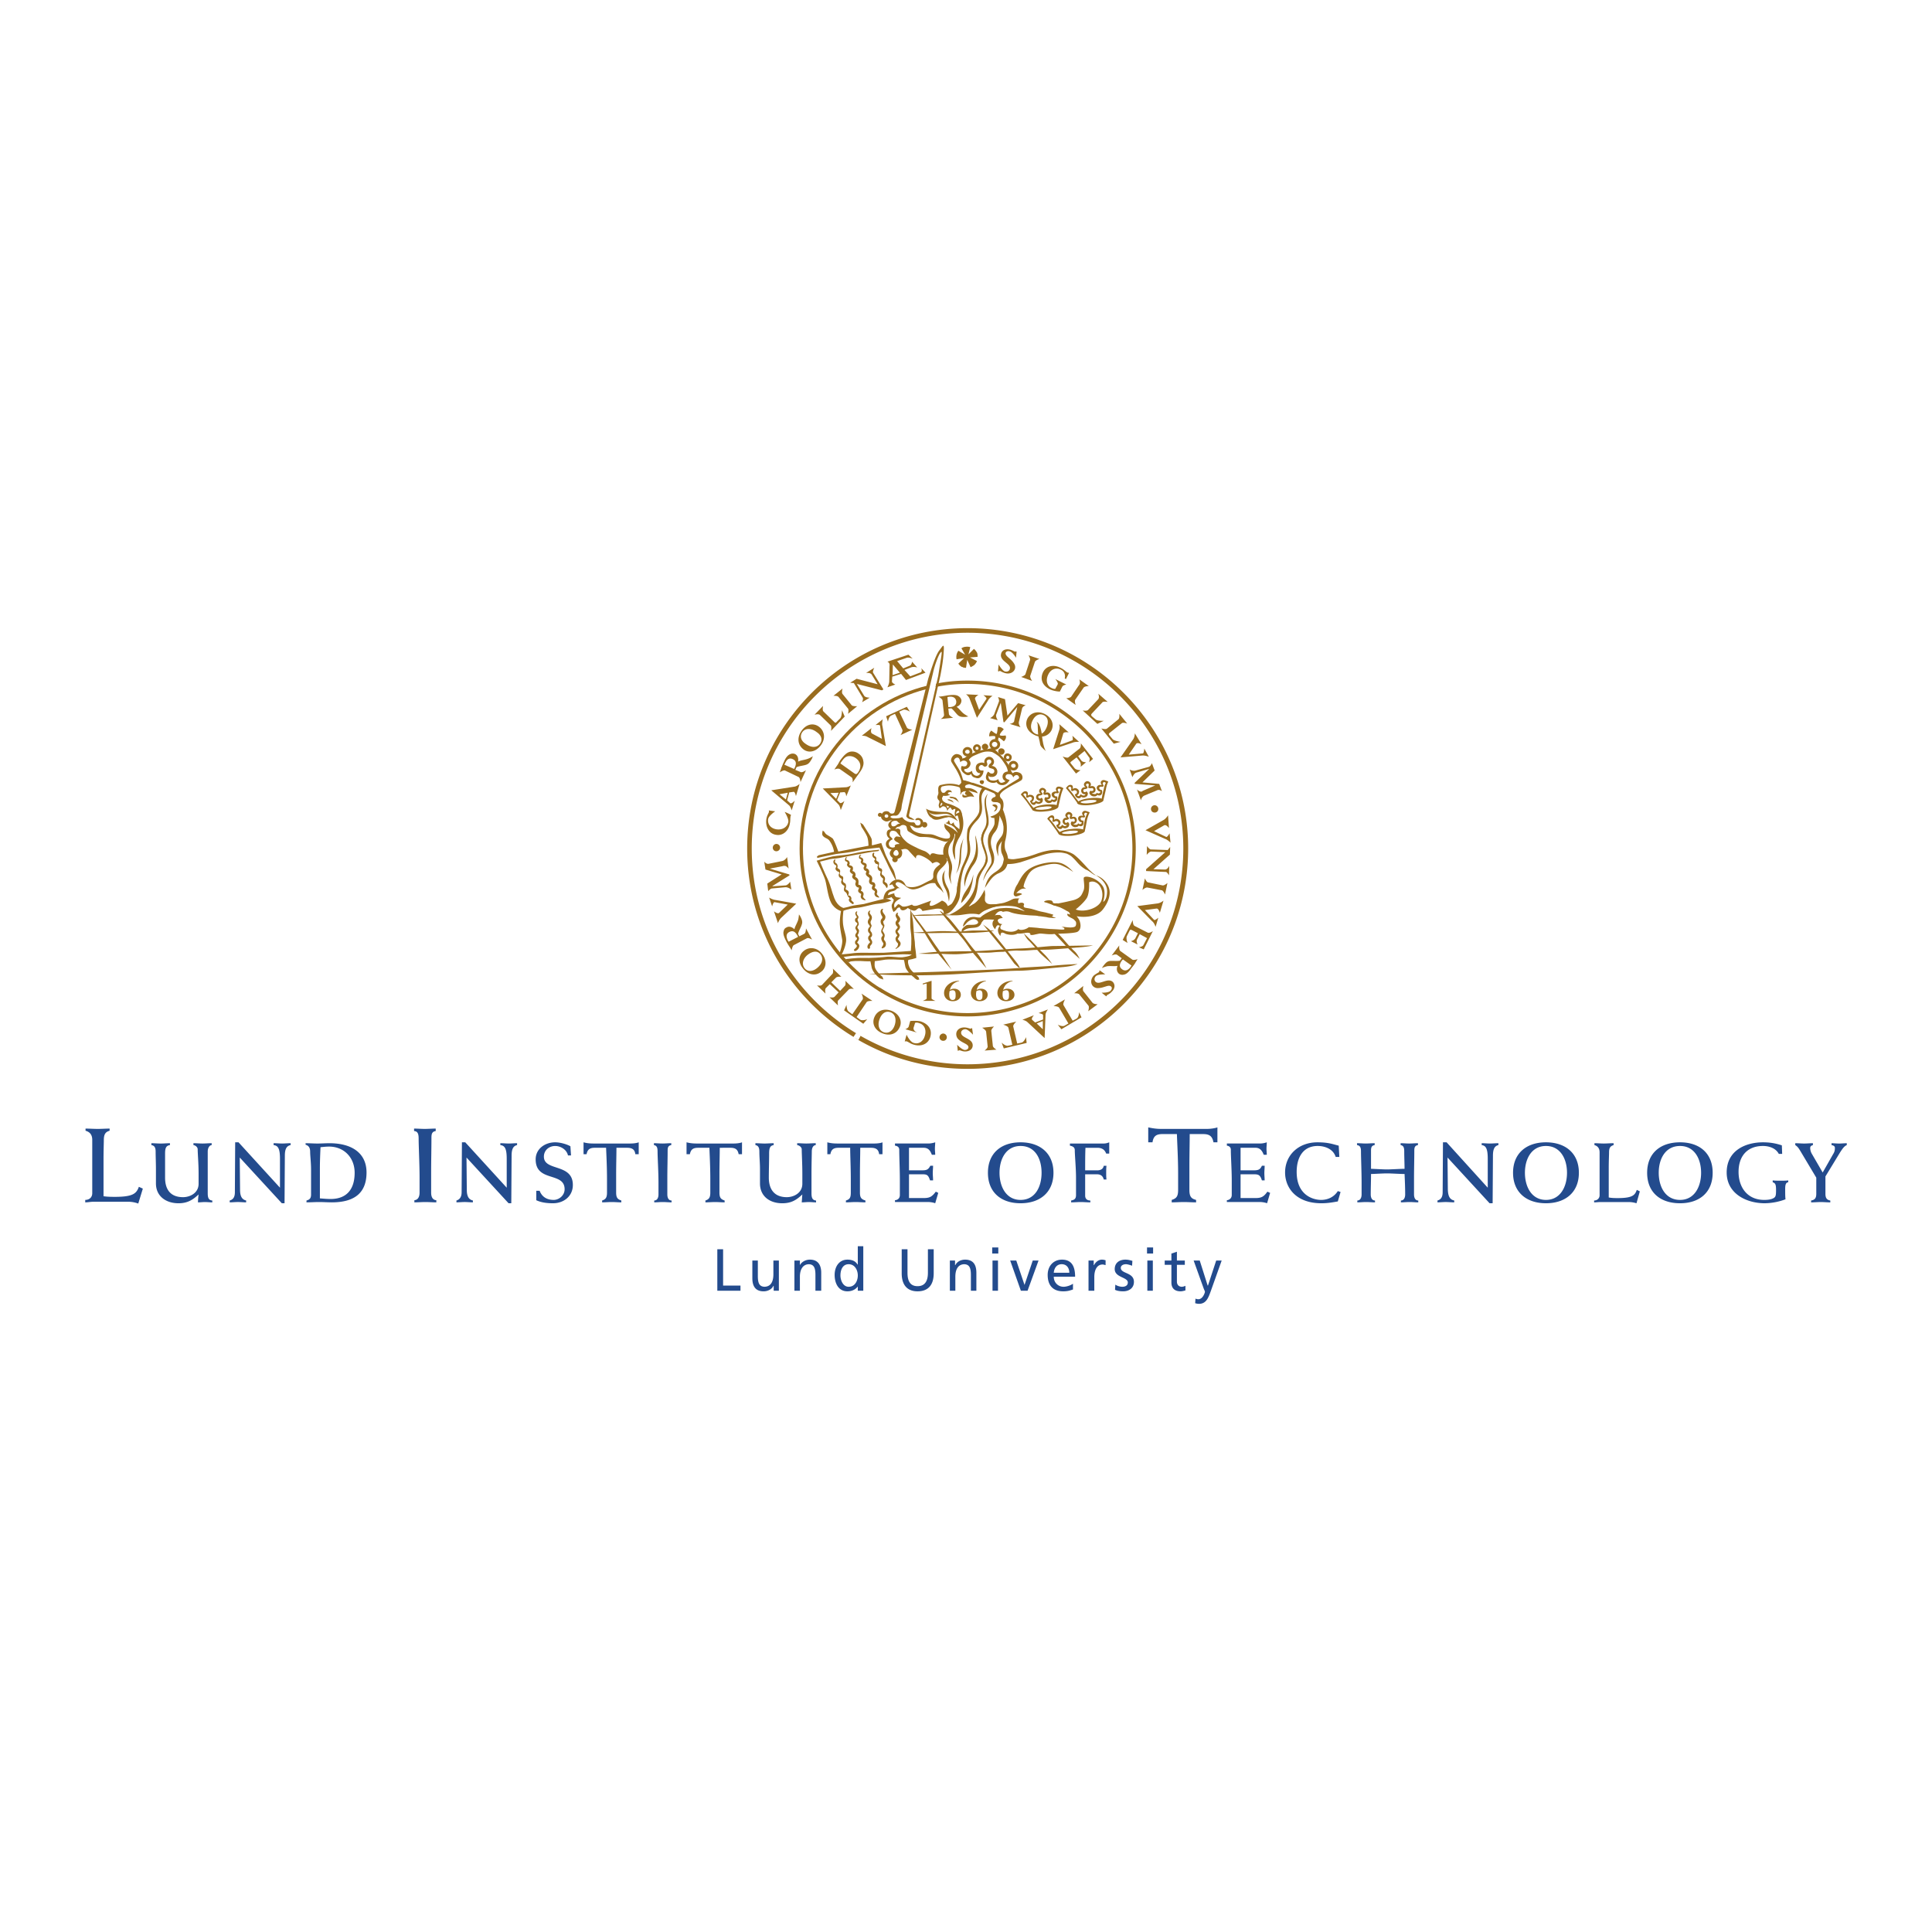 <svg xmlns="http://www.w3.org/2000/svg" width="2500" height="2500" viewBox="0 0 192.756 192.756"><g fill-rule="evenodd" clip-rule="evenodd"><path fill="#fff" d="M0 0h192.756v192.756H0V0z"/><path d="M15.102 114.059c.304 0 .608.031.942.031.305 0 .608-.031.913-.031v.184c-.395.061-.487.305-.487.852v2.402c0 1.154.517 1.945 1.794 1.945.668 0 1.55-.395 1.55-1.338V117.1c0-1.004-.091-2.006-.091-2.432 0-.213-.213-.396-.426-.426v-.184c.304 0 .608.031.912.031.304 0 .608-.031.912-.031v.184c-.273.029-.396.365-.396.639v4.166c0 .455.092.699.456.729v.184c-.243 0-.486-.031-.729-.031s-.456.031-.699.031c0-.273.03-.549.061-.791-.608.578-1.155.881-2.006.881-1.247 0-2.25-.699-2.25-1.977v-1.398c0-.668-.03-1.246-.03-1.764 0-.334-.061-.607-.426-.668v-.184zM22.917 119.775c.334-.09.517-.334.517-.82l.03-4.986h.334l4.135 4.529v-2.889c0-1.062-.213-1.307-.638-1.367v-.184c.304 0 .577.031.851.031s.547-.031.852-.031v.184c-.396.092-.578.365-.578 1.064l-.031 4.742h-.273l-4.196-4.561.03 3.223c0 .67.213.975.608 1.064v.184c-.274 0-.547-.031-.821-.031-.273 0-.547.031-.821.031v-.183h.001zM30.579 119.775c.335-.09.456-.242.456-.607v-2.434c0-.76-.091-1.428-.091-1.824 0-.363-.122-.607-.456-.699v-.152c.395 0 .791.031 1.186.031.396 0 .791-.031 1.186-.031 2.311 0 3.709 1.035 3.709 2.92 0 1.945-1.095 2.98-3.466 2.98-.426 0-.852-.031-1.277-.031-.396 0-.821.031-1.247.031v-.184zm1.338-.213c.396.031.73.061 1.064.061 1.612 0 2.402-.973 2.402-2.615 0-1.52-1.064-2.613-2.554-2.613-.274 0-.517.029-.852.061-.031.729-.061 1.398-.061 2.129v2.977h.001zM45.539 119.775c.304-.09.517-.334.517-.82l.03-4.986h.334l4.135 4.529v-2.889c0-1.062-.212-1.307-.638-1.367v-.184c.273 0 .578.031.851.031.274 0 .547-.031.821-.031v.184c-.365.092-.547.365-.547 1.064l-.031 4.742h-.273l-4.196-4.561.031 3.223c0 .67.212.975.608 1.064v.184c-.273 0-.547-.031-.821-.031-.274 0-.547.031-.821.031v-.183zM53.505 118.803h.334c.243.639.761.912 1.399.912.547 0 1.094-.455 1.094-1.064 0-1.764-2.889-.668-2.889-2.979 0-1.064.943-1.703 1.946-1.703.547 0 1.216.213 1.52.395l.061.912h-.304c-.122-.578-.729-.941-1.277-.941-.608 0-1.125.426-1.125 1.062 0 1.49 2.889.639 2.889 2.828 0 1.125-.912 1.824-1.977 1.824-.577 0-1.155-.061-1.672-.303v-.943h.001zM63.722 115.154h-.334c-.061-.486-.334-.639-.821-.639h-1.064c0 .73-.03 1.643-.03 2.676v1.793c0 .518.152.67.517.791v.184c-.304 0-.639-.031-.943-.031-.334 0-.668.031-.973.031v-.184c.365-.121.487-.303.487-.791v-1.338c0-1.215-.061-2.4-.091-3.131h-1.125c-.486 0-.73.152-.821.639h-.304v-1.186c.304.09.639.121.973.121h3.71c.243 0 .608-.031.821-.121v1.186h-.002zM66.975 114.242c-.334.061-.365.273-.365.578 0 .82-.03 1.824-.03 2.705v1.643c0 .273.091.607.425.607v.184c-.304 0-.577-.031-.882-.031-.304 0-.577.031-.851.031v-.184c.274 0 .425-.242.425-.607v-1.217c0-1.004-.091-2.492-.091-3.041 0-.334-.03-.607-.365-.668v-.184c.274 0 .548.031.852.031.304 0 .578-.031.882-.031v.184zM74.029 115.154h-.334c-.091-.486-.334-.639-.821-.639H71.81c0 .73-.031 1.643-.031 2.676v1.793c0 .518.152.67.517.791v.184c-.304 0-.639-.031-.942-.031-.335 0-.669.031-.974.031v-.184c.365-.121.487-.303.487-.791v-1.338c0-1.215-.061-2.4-.091-3.131h-1.125c-.486 0-.729.152-.821.639h-.334v-1.186c.334.09.669.121 1.003.121h3.71c.243 0 .608-.031.821-.121v1.186h-.001zM75.367 114.059c.304 0 .608.031.913.031.304 0 .608-.031.912-.031v.184c-.365.061-.456.305-.456.852 0 .82-.03 1.611-.03 2.402 0 1.154.547 1.945 1.793 1.945.669 0 1.551-.395 1.551-1.338V117.1c0-1.004-.061-2.006-.061-2.432 0-.213-.243-.396-.456-.426v-.184c.304 0 .608.031.912.031.305 0 .639-.031.943-.031v.184c-.304.029-.395.365-.395.639 0 .334-.03 1.186-.03 2.311v1.855c0 .455.091.699.456.729v.184c-.244 0-.487-.031-.73-.031-.213 0-.456.031-.7.031.031-.273.031-.549.061-.791-.608.578-1.125.881-2.007.881-1.247 0-2.219-.699-2.219-1.977v-1.398c0-.668-.062-1.246-.062-1.764 0-.334-.061-.607-.395-.668v-.184zM88.046 115.154h-.334c-.061-.486-.335-.639-.821-.639h-1.064c0 .73-.031 1.643-.031 2.676v1.793c0 .518.152.67.548.791v.184c-.335 0-.669-.031-.973-.031-.334 0-.639.031-.973.031v-.184c.395-.121.486-.303.486-.791v-1.338c0-1.215-.061-2.4-.061-3.131h-1.155c-.487 0-.73.152-.821.639h-.304v-1.186c.304.09.638.121.973.121h3.74c.213 0 .608-.031.79-.121v1.186zM89.293 119.746c.334-.031.486-.244.486-.518v-1.43c0-1.154-.061-2.34-.061-3.102 0-.213-.152-.363-.426-.395v-.213h3.345c.213 0 .517-.061.669-.121 0 .213-.03.426-.03.639s.03.395.03.607h-.335c-.151-.395-.334-.699-.82-.699h-1.46v2.25h1.277c.486 0 .639-.061.852-.457h.273c0 .244-.03.488-.03.73 0 .244.03.486.03.73h-.304c-.183-.578-.335-.609-.821-.609h-1.277v2.373h1.429c.639 0 .851-.123 1.247-.639l.243.121-.304 1.033a2.296 2.296 0 0 0-.791-.121h-3.223v-.179h.001zM101.82 113.969c1.947 0 3.285 1.094 3.285 3.039 0 1.947-1.338 3.041-3.285 3.041-1.945 0-3.254-1.094-3.254-3.041 0-1.946 1.309-3.039 3.254-3.039zm0 5.746c1.459 0 2.098-1.307 2.098-2.707 0-1.398-.639-2.674-2.098-2.674-1.428 0-2.098 1.275-2.098 2.674.001 1.4.671 2.707 2.098 2.707zM106.746 114.09h3.346c.182 0 .365-.031.576-.121v1.125h-.303c-.152-.396-.426-.578-.883-.578h-1.186c-.029.699-.029 1.43-.029 2.25h1.186c.303 0 .607-.092.668-.457h.273c-.029.244-.029.457-.029.73 0 .182 0 .426.029.639h-.273c-.09-.395-.365-.518-.668-.518h-1.186v2.129c0 .305.182.486.516.486v.184c-.334 0-.639-.031-.973-.031-.303 0-.607.031-.941.031v-.184c.334-.061.486-.182.486-.547v-1.703c0-1.004-.123-2.25-.123-2.766 0-.305-.213-.396-.486-.457v-.212zM122.406 119.746c.303-.031.486-.244.486-.518v-1.43c0-1.154-.092-2.34-.092-3.102 0-.213-.152-.363-.395-.395v-.213h3.314c.242 0 .516-.061.668-.121 0 .213-.029.426-.029.639s.029.395.029.607h-.305c-.15-.395-.363-.699-.82-.699h-1.49v2.25h1.277c.486 0 .67-.061.852-.457h.273c0 .244-.029.488-.029.73 0 .244.029.486.029.73h-.273c-.182-.578-.365-.609-.852-.609h-1.277v2.373h1.461c.607 0 .85-.123 1.215-.639l.273.121-.303 1.033a2.415 2.415 0 0 0-.791-.121h-3.223v-.179h.002zM133.625 115.428h-.363c-.244-.791-1.064-1.094-1.795-1.094-1.49 0-2.098 1.186-2.098 2.584 0 2.402 1.732 2.797 2.432 2.797s1.309-.305 1.674-.881l.273.09-.273.943c-.67.121-1.096.182-1.643.182-2.523 0-3.619-1.551-3.619-3.07 0-1.732 1.338-3.01 3.223-3.01 1.096 0 1.521.182 2.129.334l.06 1.125zM137.152 114.242c-.334.061-.365.273-.365.578v1.793c.213 0 1.156.061 1.613.061.363 0 1.338-.061 1.732-.061 0-.547-.031-1.125-.031-1.703 0-.334-.029-.607-.363-.668v-.184c.273 0 .547.031.85.031.305 0 .578-.031.883-.031v.184c-.334.061-.365.273-.365.578 0 .82-.029 1.824-.029 2.705v1.643c0 .273.09.607.424.607v.184c-.303 0-.576-.031-.881-.031-.273 0-.578.031-.852.031v-.184c.273 0 .426-.242.426-.607 0-.67-.029-1.338-.061-2.037-.395 0-1.369-.061-1.732-.061-.457 0-1.4.061-1.613.061 0 .699-.029 1.367-.029 2.037 0 .273.092.607.426.607v.184c-.305 0-.578-.031-.883-.031-.303 0-.576.031-.881.031v-.184c.273 0 .426-.242.426-.607v-1.217c0-1.004-.061-2.492-.061-3.041 0-.334-.031-.607-.396-.668v-.184c.305 0 .578.031.883.031.273 0 .578-.031.881-.031v.184h-.002zM143.416 119.775c.336-.09.518-.334.518-.82l.031-4.986h.363l4.105 4.529v-2.889c0-1.062-.213-1.307-.607-1.367v-.184c.273 0 .547.031.82.031s.578-.031.852-.031v.184c-.365.092-.547.365-.547 1.064l-.031 4.742h-.305l-4.195-4.561.031 3.223c.029.67.213.975.639 1.064v.184c-.305 0-.578-.031-.852-.031s-.549.031-.822.031v-.183zM154.24 113.969c1.947 0 3.285 1.094 3.285 3.039 0 1.947-1.338 3.041-3.285 3.041-1.945 0-3.283-1.094-3.283-3.041 0-1.946 1.338-3.039 3.283-3.039zm0 5.746c1.43 0 2.1-1.307 2.1-2.707 0-1.398-.67-2.674-2.1-2.674-1.428 0-2.098 1.275-2.098 2.674.001 1.4.67 2.707 2.098 2.707zM159.045 119.775c.334 0 .547-.242.547-.516v-4.287c0-.426-.213-.639-.516-.73v-.184c.303 0 .607.031.941.031.305 0 .639-.031.975-.031v.184c-.365.121-.457.305-.457.76 0 .244-.031.791-.031 1.551v2.92c.184.029.336.061.883.061 1.459 0 1.732-.273 1.916-.822l.303.152-.334 1.186a2.588 2.588 0 0 0-.82-.121h-2.768c-.213 0-.426.031-.639.031v-.185zM167.619 113.969c1.947 0 3.254 1.094 3.254 3.039 0 1.947-1.307 3.041-3.254 3.041-1.977 0-3.283-1.094-3.283-3.041 0-1.946 1.307-3.039 3.283-3.039zm0 5.746c1.43 0 2.1-1.307 2.1-2.707 0-1.398-.67-2.674-2.1-2.674-1.459 0-2.127 1.275-2.127 2.674 0 1.4.668 2.707 2.127 2.707zM177.807 115.123h-.336c-.303-.576-.973-.789-1.58-.789-1.582 0-2.434 1.033-2.434 2.584 0 1.58.912 2.797 2.555 2.797.457 0 .73-.061.943-.182.213-.123.242-.273.242-.822 0-.578-.09-.668-.334-.76v-.182c.244.029.518.029.791.029.242 0 .518 0 .76-.029v.182c-.213.031-.305.182-.305.67 0 .486 0 .729.031 1.033a6.065 6.065 0 0 1-2.068.395c-1.854 0-3.801-.973-3.801-3.07 0-2.219 1.916-3.01 3.619-3.01.76 0 1.338.121 1.885.303l.032.851zM180.695 119.775c.395-.061.516-.273.516-.668v-1.611l-1.58-2.646c-.152-.242-.244-.426-.518-.607v-.184c.305 0 .607.031.883.031.303 0 .576-.031.881-.031v.184c-.182.061-.273.121-.273.305 0 .09.029.334.152.547l1.094 1.885 1.035-1.824c.182-.273.182-.486.182-.639 0-.182-.182-.244-.334-.273v-.184c.242 0 .486.031.76.031.242 0 .518-.031.76-.031v.184c-.273.121-.426.365-.668.73l-1.461 2.4v1.734c0 .395.123.607.486.668v.184c-.334 0-.639-.031-.941-.031-.336 0-.67.031-.973.031v-.185h-.001zM71.567 124.641h.577v3.619h1.733v.515h-2.31v-4.134zM77.708 128.775h-.517v-.486h-.03c-.152.334-.548.547-.974.547-.79 0-1.125-.486-1.125-1.307v-1.764h.548v1.551c0 .699.151 1.033.639 1.064.638 0 .912-.486.912-1.246v-1.369h.547v3.01zM79.259 125.766h.547v.457c.182-.336.578-.549 1.003-.549.76 0 1.125.488 1.125 1.309v1.793h-.578v-1.58c0-.699-.151-1.033-.638-1.064-.608 0-.912.518-.912 1.246v1.398h-.547v-3.01zM85.583 128.35c-.152.213-.486.486-1.034.486-.912 0-1.277-.82-1.277-1.641 0-.791.426-1.521 1.277-1.521.547 0 .852.213 1.003.488h.03v-1.826h.548v4.439h-.548v-.425h.001zm-.912.031c.639 0 .912-.607.912-1.125 0-.547-.304-1.125-.912-1.125-.608 0-.821.578-.821 1.125.001.455.244 1.125.821 1.125zM93.155 127.043c0 1.186-.578 1.793-1.611 1.793-1.003 0-1.581-.607-1.581-1.793v-2.402h.578v2.342c0 .791.243 1.338 1.003 1.338.76 0 1.034-.547 1.034-1.338v-2.342h.578v2.402h-.001zM94.767 125.766h.517v.457h.031c.152-.336.547-.549.973-.549.792 0 1.125.488 1.125 1.309v1.793h-.547v-1.58c0-.699-.152-1.033-.639-1.064-.639 0-.912.518-.912 1.246v1.398h-.547v-3.01h-.001zM99.023 125.766h.547v3.01h-.547v-3.01zm-.031-1.307h.609v.607h-.609v-.607zM102.52 128.775h-.668l-1.065-3.009h.608l.822 2.431.82-2.431h.578l-1.095 3.009zM107.051 128.654c-.213.061-.455.182-.973.182-1.064 0-1.551-.639-1.551-1.641 0-.883.578-1.521 1.43-1.521 1.002 0 1.307.73 1.307 1.703h-2.129c0 .609.457 1.004.973 1.004.365 0 .791-.184.943-.305v.578zm-.365-1.672c0-.486-.273-.852-.76-.852-.547 0-.76.455-.791.852h1.551zM108.602 125.766h.518v.457h.029c.152-.305.457-.549.791-.549.152 0 .242.031.365.062v.486c-.123-.031-.213-.061-.305-.061-.518 0-.82.486-.82 1.246v1.367h-.578v-3.008zM111.277 128.168c.213.152.518.213.699.213.244 0 .547-.092.547-.426 0-.547-1.307-.486-1.307-1.338 0-.639.486-.943 1.064-.943.273 0 .486.062.699.123l-.031.486c-.152-.061-.455-.152-.607-.152-.273 0-.518.121-.518.365 0 .607 1.309.426 1.309 1.398 0 .639-.518.941-1.064.941-.273 0-.578-.029-.822-.15l.031-.517zM114.471 125.766h.547v3.01h-.547v-3.01zm-.032-1.307h.607v.607h-.607v-.607zM118.209 126.191h-.789v1.672c0 .334.213.518.486.518.152 0 .273-.061.365-.092v.457c-.123.029-.305.09-.486.09-.549 0-.914-.273-.914-.881v-1.764h-.668v-.426h.668v-.699l.549-.182v.881h.789v.426zM119.273 129.566a.886.886 0 0 0 .273.061c.486 0 .67-.699.67-.729 0-.092-.092-.244-.121-.336l-1.004-2.797h.607l.791 2.494h.031l.82-2.494h.547l-1.094 3.07c-.213.578-.426 1.248-1.156 1.248-.182 0-.273-.031-.395-.061l.031-.456zM121.463 113.969h-.395c-.123-.639-.426-.822-1.035-.822h-1.336c0 .912-.031 2.068-.031 3.314v2.25c0 .67.182.883.668 1.004v.244c-.426 0-.82-.031-1.215-.031-.426 0-.822.031-1.217.031v-.244c.486-.152.639-.365.639-1.004v-1.641c0-1.521-.092-3.012-.121-3.924h-1.43c-.607 0-.912.184-1.004.822h-.426v-1.49c.426.092.822.152 1.246.152h4.652c.305 0 .762-.061 1.004-.152v1.491h.001zM8.504 119.715c.426 0 .7-.273.7-.668v-5.322c0-.516-.244-.791-.669-.912v-.213c.426 0 .791.031 1.216.031.396 0 .791-.031 1.186-.031v.213c-.425.121-.578.365-.578.943 0 .303-.03.973-.03 1.945v3.648c.243.031.456.061 1.125.061 1.824 0 2.159-.334 2.402-1.002l.395.182-.456 1.49a2.931 2.931 0 0 0-1.003-.182H9.325c-.273 0-.547.061-.821.061v-.244zM43.471 112.844c-.396.061-.426.334-.426.699 0 1.033-.03 2.25-.03 3.375v2.066c0 .336.091.73.517.762v.213c-.364 0-.729-.031-1.095-.031-.364 0-.729.031-1.094.031v-.213c.334-.031.517-.305.517-.762v-1.52c0-1.277-.092-3.131-.092-3.801 0-.426-.03-.791-.456-.82v-.243c.365 0 .7.031 1.064.031.365 0 .729-.031 1.095-.031v.244z" fill="#234b8d"/><path d="M92.942 97.854v1.764c0 .09.396.242.396.242H92.06s.396-.152.396-.242v-1.49l-.396.092v-.092l.882-.274zM101.031 97.883c-.578.123-.852.486-.943.883a.755.755 0 0 1 .426-.123c.395 0 .699.244.699.609s-.334.639-.82.639c-.518 0-.883-.336-.883-.822 0-.607.607-1.215 1.521-1.215v.029zm-.638.912c-.152 0-.244.061-.336.092 0 .061-.029.152-.029.305 0 .213.029.576.334.576s.305-.273.305-.486-.001-.487-.274-.487zM98.385 97.883c-.578.123-.852.486-.943.883a.759.759 0 0 1 .426-.123c.396 0 .67.244.67.609s-.334.639-.791.639c-.518 0-.881-.336-.881-.822 0-.607.608-1.215 1.489-1.215l.03.029zm-.668.912a.71.71 0 0 0-.305.092c0 .061-.031.152-.031.305 0 .213.031.576.336.576.303 0 .303-.273.303-.486s0-.487-.303-.487zM95.709 97.883c-.578.123-.851.486-.942.883a.755.755 0 0 1 .426-.123c.395 0 .668.244.668.609s-.334.639-.79.639c-.517 0-.882-.336-.882-.822 0-.607.608-1.215 1.49-1.215l.03.029zm-.669.912a.71.71 0 0 0-.304.092c0 .061-.031.152-.031.305 0 .213.031.576.334.576.304 0 .304-.273.304-.486s.001-.487-.303-.487zM78.286 81.008c.183.061.456.182.639.304-.03.061-.061.122-.061.213-.031.183 0 .365-.061.639-.122.76-.729 1.247-1.368 1.125-.699-.092-1.095-.791-.973-1.582.061-.365.244-.608.244-.669.03-.03 0-.183 0-.183l.638.091s-.638.426-.7.76c-.091.517.244.943.821 1.034.578.091 1.095-.213 1.186-.729.061-.334-.365-1.003-.365-1.003zM84.276 71.491l-1.368 1.429s.091-.426-.031-.547l-1.064-1.034c-.152-.152-.547-.03-.547-.03l.852-.882s-.092.426.03.547l1.095 1.064c.091.092.152.092.243-.03l.334-.334c.183-.183.183-.821.183-.821l.273.638zM83.151 69.423l.912-.729s-.122.395 0 .547l.912 1.125c.122.122.547.091.547.091l-.912.76s.091-.395 0-.517l-.942-1.155c-.122-.152-.517-.122-.517-.122zM86.222 69.423c.122.183.548.183.548.183l-.761.456s.152-.334.061-.456l-.882-1.459c-.091 0-.365-.03-.365-.03l.639-.396 2.098.547-.577-.943c-.122-.243-.578-.183-.578-.183l.821-.517s-.183.365-.122.486l1.034 1.673-.152.091-2.493-.638.729 1.186zM99.631 66.292s.365.638.639.699c.244.061.457-.062.486-.274.123-.517-1.033-.76-.881-1.459.061-.365.426-.547.852-.456.273.061.486.213.547.213 0 0 .031 0 .061-.03l.092.03-.061.608s-.334-.578-.639-.638c-.184-.061-.365.03-.396.152-.061.334.518.547.822 1.034.121.183.152.334.121.517-.092.365-.486.578-.912.487-.305-.061-.518-.212-.607-.244a.067.067 0 0 0-.062.062l-.121-.03.059-.671zM102.611 65.379l1.094.365s-.395.122-.455.304l-.457 1.369c-.061.182.184.517.184.517l-1.096-.396s.365-.121.426-.273l.457-1.398c.06-.184-.153-.488-.153-.488zM105.986 68.511l-.242.486c-.305 0-.701-.091-.975-.212-.852-.426-1.002-1.095-.699-1.733.305-.608 1.035-.791 1.734-.426.334.152.547.396.668.456.031.03.092.03.123.03l.061.03-.305.608-.121-.061c.09-.396-.062-.729-.396-.882-.486-.243-1.004-.03-1.246.486-.273.547-.152 1.125.305 1.338.121.061.273.122.395.091l.244-.456c.061-.152-.244-.517-.244-.517l1.096.547c-.001.002-.337.063-.398.215zM107.689 67.781l.941.669s-.395 0-.516.152l-.82 1.186c-.123.152.029.547.029.547l-.941-.669s.395-.03.486-.152l.82-1.216c.123-.152.001-.517.001-.517zM111.125 74.197l-1.246-1.521s.395.122.547.03l1.156-.942c.15-.122.09-.547.09-.547l.791.973s-.426-.152-.547-.03l-1.186.942c-.123.091-.123.152-.031.274l.305.365c.152.183.791.273.791.273l-.67.183zM109.482 72.22l-1.459-1.338s.426.091.547-.061l1.004-1.064c.152-.182 0-.547 0-.547l.943.821s-.457-.091-.549.061l-1.033 1.095c-.092.122-.092.152 0 .274l.365.304c.182.183.82.152.82.152l-.638.303zM113.07 73.741c.152-.243.152-.578.152-.578l.67 1.095s-.426-.244-.547-.031l-.73 1.064 1.398-.122c.121 0 .152-.487.152-.487l.455.821s-.363-.152-.668-.122l-2.158.183 1.276-1.823zM114.652 76.72h-.031l-1.246.365c-.242.061-.395.456-.395.456l-.273-.76s.334.182.607.091l1.307-.365c.184-.061.305-.365.305-.365l.273.73-1.217 1.186 1.674.152.273.729s-.244-.213-.486-.091l-1.248.517c-.303.122-.363.487-.363.487l-.396-1.095s.244.273.486.212a.697.697 0 0 1 .152-.091l1.186-.517-2.037-.152-.029-.091 1.458-1.398zM114.865 84.96c-.213 0-.457.334-.457.334l.031-.881s.213.304.365.334l1.703.061c.061-.091.242-.304.242-.304l-.029.76-1.643 1.459 1.125.03c.273.03.455-.365.455-.365l-.029.942s-.184-.334-.305-.334l-1.977-.091v-.182l1.916-1.703-1.397-.06zM116.477 88.092l-.244 1.155s-.15-.395-.334-.426l-1.428-.273c-.184-.03-.488.243-.488.243l.244-1.155s.152.365.305.396l1.459.304c.181.03.486-.244.486-.244zM114.074 94.295l.365-.699-.73-.396-.273.547c-.09.183.061.487.061.487l-.668-.335s.334-.061.455-.304l.244-.487-.578-.304c-.152-.061-.182-.061-.242.03l-.273.548c-.123.243.061.699.061.699l-.486-.304 1.002-1.977s0 .487.184.578l1.307.669c.182.091.518-.152.518-.152l-.912 1.825-.486-.213c-.004.001.391-.06.451-.212zM110.273 97.215s-.73-.031-.941.182c-.152.152-.184.396-.031.547.395.396 1.217-.455 1.732.031.244.273.213.668-.121.973-.182.213-.426.305-.455.334l-.092.123-.457-.365s.67.029.883-.184c.152-.15.182-.334.061-.426-.244-.242-.699.152-1.309.152a.648.648 0 0 1-.486-.182c-.273-.273-.242-.73.062-1.064.213-.182.486-.305.547-.365 0 0 .029-.029 0-.09l.061-.062.546.396zM109.514 100.193l-.943.699s.123-.395.031-.547l-.912-1.125c-.121-.152-.518-.121-.518-.121l.912-.73s-.09.396 0 .518l.912 1.156c.123.15.518.15.518.15zM99.418 104.725l-1.186.092s.334-.244.305-.426l-.152-1.459c-.031-.184-.395-.396-.395-.396l1.186-.121s-.305.273-.273.455l.152 1.461c0 .181.363.394.363.394zM97.078 103.234s-.487-.547-.761-.547c-.243 0-.425.152-.425.334-.031.549 1.155.549 1.155 1.277 0 .365-.304.607-.76.607-.273 0-.486-.121-.547-.121-.03 0-.182.061-.182.061l-.061-.607s.456.486.76.518c.213 0 .365-.123.365-.273 0-.336-.608-.396-1.034-.822a.742.742 0 0 1-.183-.486c0-.395.334-.668.791-.668.304 0 .547.121.639.121.03 0 .151-.061.151-.061l.092.667zM90.662 102.414l.152-.547c.304-.031.7-.031 1.003.029.882.273 1.186.883 1.004 1.551-.183.67-.852 1.004-1.612.791-.365-.092-.608-.305-.73-.334-.061-.031-.213 0-.213 0l.183-.67s.334.73.729.822c.487.15.943-.152 1.095-.73.183-.578-.061-1.125-.578-1.246a.582.582 0 0 0-.395-.031l-.152.486c-.061.334.365.486.365.486l-1.186-.334c0 .001.304-.121.335-.273zM83.395 97.549l-.456.457.882.85.456-.486c.152-.121.061-.516.061-.516l.852.82s-.396-.092-.517.061l-1.034 1.064c-.122.121-.03.518-.03.518l-.851-.822s.395.092.517-.061l.396-.426-.882-.82-.396.395c-.122.152-.03.549-.03.549l-.852-.822s.396.092.517-.061l1.004-1.064c.152-.121.061-.547.061-.547l.852.82c-.003-.001-.399-.062-.55.091zM77.07 88.396v.03l1.308-.091c.243-.03.456-.365.456-.365l.122.791s-.273-.243-.578-.243l-1.338.122c-.183 0-.396.274-.396.274l-.091-.761 1.429-.912-1.612-.486-.121-.791s.212.274.456.213l1.337-.273c.304-.061.487-.396.487-.396l.152 1.155s-.213-.304-.426-.273c-.061 0-.122 0-.182.03l-1.277.243 1.946.578.031.091-1.703 1.064zM116.111 81.798c.244-.152.426-.456.426-.456l.092 1.277s-.273-.395-.486-.274l-1.004.578 1.217.578c.121.031.334-.365.334-.365l.092.942s-.273-.304-.578-.396l-1.916-.851 1.823-1.033zM115.533 90.129c.305-.061.549-.273.549-.273l-.365 1.216s-.121-.456-.334-.426l-1.156.152.912.973c.092.091.426-.213.426-.213l-.273.912s-.121-.395-.365-.578l-1.459-1.49 2.065-.273zM77.921 91.589a1.385 1.385 0 0 0-.304.517l-.396-1.186s.365.304.517.152l.852-.821-1.308-.243c-.152 0-.243.425-.243.425l-.304-.881s.334.213.669.243l2.037.365-1.52 1.429zM86.07 99.707c.091-.182-.122-.576-.122-.576l1.095.729s-.456-.029-.578.121l-1.003 1.49.334.244c.243.182.73-.031.73-.031l-.395.457-1.916-1.338.244-.549s0 .518.212.67l.365.273 1.034-1.49zM100.605 102.535c-.062-.182-.518-.305-.518-.305l1.307-.303s-.334.303-.303.486l.395 1.703.426-.092c.273-.061.455-.547.455-.547l.062.578-2.281.547-.213-.578s.365.365.639.305l.426-.092-.395-1.702zM105.682 100.559c-.09-.182-.576-.182-.576-.182l1.154-.67s-.242.426-.152.578l.912 1.551.396-.213c.242-.152.242-.639.242-.639l.244.518-2.008 1.186-.363-.457s.455.244.699.092l.365-.213-.913-1.551zM114.834 80.704a.37.37 0 0 1 .365-.365.37.37 0 0 1 .365.365c0 .213-.152.365-.365.365s-.365-.152-.365-.365zM93.733 103.479a.39.39 0 0 1 .365-.365.37.37 0 0 1 .365.365.351.351 0 0 1-.365.365.37.37 0 0 1-.365-.365zM77.101 84.565c0-.183.152-.365.365-.365s.365.182.365.365a.37.37 0 0 1-.365.365.35.35 0 0 1-.365-.365zM80.354 74.197c-.456-.304-.578-.76-.304-1.155.334-.456.973-.365 1.429 0 .426.273.639.729.334 1.155s-.881.426-1.459 0zm-.183.577c.486.365 1.216.273 1.733-.426.517-.699.334-1.459-.213-1.855-.547-.395-1.247-.243-1.703.396-.486.669-.425 1.429.183 1.885zM89.78 67.112l-.729.244.03-1.064.699.82zm.456-.274l.639-.243c.273-.122.639 0 .639 0l-.517-.578s-.03.305-.213.396l-.669.273-.608-.729.973-.334c.183-.061.578.091.578.091l-.425-.396-2.098.699s.274.092.213.426l-.03 1.582c-.031.273-.183.547-.183.547l.791-.274s-.365-.152-.334-.334l.031-.456.881-.273.487.608 1.946-.73-.426-.456s.152.335-.061.426l-1.034.396-.58-.641zM79.867 77.024c.183.091.547-.182.547-.182l-.547 1.186s-.03-.456-.213-.517l-1.337-.639c-.152-.061-.517.183-.517.183.061-.183.122-.305.152-.457.091-.182.182-.456.243-.547.213-.517.425-.729.669-.821a.591.591 0 0 1 .456 0c.243.122.365.396.304.76.274-.152.608-.152.943-.274.213-.061.547-.273.547-.273-.03.061-.061.091-.091.213-.213.395-.334.547-.578.638-.243.091-.668.122-.973.244l-.122.273.517.213zm-.638-.304l.061-.122c.183-.395.152-.699-.182-.851-.365-.183-.608.03-.76.365l-.091.182.972.426zM78.53 79.853l.304.273c.122.122.456-.243.456-.243l-.304.973s-.091-.365-.274-.517l-1.763-1.49 2.311-.365c.243-.03.517-.273.517-.273l-.365 1.216s-.091-.457-.243-.426l-.426.061-.213.791zm-.76-.609l.639.517.182-.669-.821.152zM80.232 93.17c.182-.091.182-.547.182-.547l.608 1.125s-.365-.243-.547-.121l-1.277.669c-.152.091-.212.517-.212.517-.091-.152-.152-.273-.244-.395a5.478 5.478 0 0 1-.304-.517c-.243-.486-.334-.76-.243-1.034a.437.437 0 0 1 .273-.334c.243-.152.547-.061.791.183.061-.304.243-.547.365-.913.061-.182.091-.578.091-.578.03.061.061.091.122.183.213.395.243.608.152.851-.061.244-.304.608-.365.913l.122.243.486-.245zm-.608.304l-.061-.122c-.213-.395-.456-.547-.821-.365-.334.183-.304.486-.152.821l.091.151.943-.485zM80.08 96.576c-.486-.608-.395-1.338.152-1.734.517-.395 1.307-.334 1.824.365.487.669.365 1.399-.152 1.763-.577.458-1.337.274-1.824-.394zm1.795-1.338c-.305-.426-.791-.334-1.217-.03-.486.334-.729.912-.395 1.369.273.365.73.395 1.186.061.577-.427.729-.974.426-1.4zM87.956 103.053c-.699-.305-1.003-.973-.699-1.611.273-.609.973-.912 1.794-.549.76.365.973 1.064.699 1.613-.305.668-1.034.912-1.794.547zm.942-2.037c-.486-.213-.882.061-1.095.547-.243.518-.213 1.156.305 1.398.425.184.851 0 1.094-.518.274-.636.152-1.214-.304-1.427zM111.459 95.268c-.152-.121-.547.061-.547.061l.76-1.003s-.061.396.092.547l1.186.851c.121.122.547-.03.547-.03-.09.152-.182.274-.242.396a3.872 3.872 0 0 1-.365.486c-.305.455-.547.639-.791.668a.572.572 0 0 1-.455-.09c-.213-.184-.273-.457-.152-.791-.305.061-.607 0-.973.03-.213.03-.578.183-.578.183.029-.061.061-.092.121-.183.273-.365.426-.487.67-.517.273-.03.699.03 1.002-.03l.184-.243-.459-.335zm.578.456l-.092.092c-.273.365-.303.668 0 .881.305.244.609.092.822-.182l.121-.184-.851-.607zM104.07 101.715v-.426c0-.152-.455-.213-.455-.213l.941-.365s-.242.305-.242.547l-.092 2.312-1.703-1.582c-.182-.182-.516-.244-.516-.244l1.154-.455s-.303.334-.182.455l.303.273.792-.302zm-.029.973v-.82l-.609.242.609.578zM96.743 69.727c-.091-.274-.365-.456-.365-.456l1.247.061s-.426.213-.334.426l.395 1.064.73-1.095c.061-.122-.305-.365-.305-.365l.912.061s-.334.213-.457.486l-1.094 1.703-.729-1.885zM86.557 73.528c-.243-.152-.578-.122-.578-.122l.973-.76s-.152.426.061.547l.973.517-.183-1.308c-.03-.122-.456-.061-.456-.061l.73-.578s-.122.396-.031.699l.335 1.977-1.824-.911zM105.682 72.829c.092-.273 0-.578 0-.578l.943.821s-.486-.091-.547.122l-.334 1.125 1.246-.456c.092-.061 0-.456 0-.456l.668.608s-.395-.03-.668.091l-1.916.639.608-1.916zM90.479 72.585c.091.183.547.213.547.213l-1.186.547s.273-.365.182-.547l-.729-1.582-.396.183c-.243.122-.304.608-.304.608l-.183-.547 2.067-.943.304.486s-.426-.273-.669-.182l-.395.182.762 1.582zM99.844 70.122l-.455 1.186c-.061.213.152.547.152.547l-.762-.213s.336-.152.426-.426L99.662 70c.061-.152-.092-.456-.092-.456l.699.213.244 1.642 1.064-1.247.76.212s-.305.091-.365.334l-.305 1.277c-.09.304.152.578.152.578l-1.094-.335s.365-.03.455-.243c0-.061.031-.122.031-.183l.273-1.216v-.03l-1.277 1.52-.092-.03-.271-1.914zM108.662 75.565l-.455-.639-.639.517.334.456c.121.152.455.152.455.152l-.547.456s.092-.304-.092-.547l-.303-.396-.518.396c-.121.091-.121.122-.061.213l.365.456c.152.213.607.213.607.213l-.455.334-1.338-1.703s.455.183.578.091l1.123-.882c.152-.122.123-.517.123-.517l1.215 1.55-.395.334c.003.002.124-.362.003-.484zM94.675 71.248c.03.182.426.364.426.364l-1.247.122s.365-.213.334-.426l-.152-1.399c0-.182-.395-.395-.395-.395.182-.03.304-.03.456-.061.213-.03.456-.091.578-.091.517-.061.821-.031 1.034.152a.56.56 0 0 1 .213.365c0 .274-.152.517-.486.639.273.182.425.456.699.669.152.122.486.304.486.304-.061 0-.091 0-.213.03-.425.03-.638 0-.821-.152-.183-.152-.426-.517-.669-.699l-.304.03.061.548zm-.06-.7h.152c.426-.03.669-.213.638-.578-.061-.395-.365-.486-.699-.456l-.182.03.091 1.004zM83.243 76.781c.122-.183.243-.365.334-.487.091-.152.152-.273.243-.425.426-.578.699-.821 1.064-.882.274-.03.547.03.791.213.274.182.426.456.457.729.061.244.03.608-.396 1.186l-.669.942s.061-.396-.122-.517l-1.125-.79c-.213-.151-.577.031-.577.031zm1.976.365c.183.122.244.122.396-.091.456-.669.122-1.156-.213-1.399-.243-.183-.517-.243-.76-.213s-.426.183-.638.486c-.061.091-.122.152-.152.244l1.367.973zM83.516 79.822l.274.274c.122.122.456-.183.456-.183l-.365.912s-.061-.365-.212-.547l-1.581-1.611 2.28-.122c.243 0 .517-.182.517-.182l-.456 1.094s-.03-.426-.213-.426l-.395.031-.305.76zm-.669-.699l.578.578.244-.608-.822.03zM104.314 71.278c.639.365.881 1.003.578 1.611-.305.547-1.004.821-1.764.396-.73-.396-.883-1.064-.609-1.611.336-.609 1.096-.792 1.795-.396zm-1.035 1.915c.426.243.852-.031 1.064-.456.273-.517.305-1.125-.182-1.369-.395-.213-.82-.061-1.094.426-.335.579-.243 1.156.212 1.399z" fill="#996c1e"/><path d="M104.375 74.957c-.76-.639-.518-.547-.699-1.186-.213-.669-.061-1.581-.213-1.672-.152-.122.334-.152.486 1.247.153 1.398.426 1.611.426 1.611z" fill="#996c1e"/><path d="M85.614 103.205c-6.325-3.74-10.612-10.643-10.612-18.548 0-11.858 9.669-21.528 21.527-21.528 11.89 0 21.529 9.669 21.529 21.528 0 11.888-9.639 21.527-21.529 21.527a21.492 21.492 0 0 1-10.764-2.889l-.365-.213-.243.365.365.244c3.223 1.885 6.993 2.949 11.007 2.949 12.132 0 22.015-9.852 22.015-21.984s-9.883-21.984-22.015-21.984c-12.102 0-21.983 9.852-21.983 21.984 0 8.058 4.348 15.111 10.855 18.943l.243.152.213-.395-.243-.151z" fill="#996c1e"/><path d="M87.925 98.643c-4.683-2.888-7.814-8.087-7.814-13.986 0-7.632 5.26-14.079 12.314-15.903l.152-.365c-7.328 1.764-12.801 8.392-12.801 16.268 0 6.021 3.193 11.311 7.966 14.261l.273.15.152-.273-.242-.152z" fill="#996c1e"/><path d="M87.895 99.008c2.523 1.551 5.503 2.402 8.635 2.402 9.244 0 16.785-7.51 16.785-16.753 0-9.244-7.541-16.754-16.785-16.754-1.064 0-2.098.091-3.132.304l-.061.334a16.063 16.063 0 0 1 3.192-.304c9.062 0 16.451 7.389 16.451 16.419 0 9.061-7.389 16.419-16.451 16.419-3.101 0-5.99-.883-8.483-2.371l-.243-.152-.243.213.335.243zM96.378 66.625c-.152 0-.304-.061-.456-.122a1.414 1.414 0 0 1-.304-.304l.76.426z" fill="#996c1e"/><path d="M96.621 65.288l.547-.547c.123.091.213.213.305.365.061.122.061.274.061.426l-.76.061.7.365a1.183 1.183 0 0 1-.273.396c-.121.091-.244.152-.365.213l-.335-.73-.122.791c-.152 0-.304-.061-.456-.122a1.414 1.414 0 0 1-.304-.304l.578-.547-.76.121a1.13 1.13 0 0 1 0-.456.94.94 0 0 1 .182-.395l.669.395-.365-.638a.748.748 0 0 1 .456-.152c.122-.03.274 0 .426.031l-.184.727zM104.617 80.126c-.15 0-.334-.152-.395-.304-.061-.182.092-.304.092-.304s.029 0 .029.03h.031c.029.03.061 0 .121 0 .092 0 .121-.03.092-.122 0-.091-.061-.183-.184-.152a.425.425 0 0 1-.273 0c-.029-.031-.029-.122-.029-.183a.336.336 0 0 0 .061-.152c0-.061-.092-.121-.152-.121-.061.03-.152.061-.121.151 0 .061.061.122.092.152.061.061.029.122 0 .152 0 .03-.184.091-.184.091h-.029c-.092 0-.184.061-.184.152.031.091.061.152.184.152.061 0 .121-.03.15-.091 0 0 .152.122.123.274-.031.152-.031.243-.305.334-.213.061-.365-.061-.365-.061s-.061.183-.242.183c-.305-.031-.365-.426-.365-.426s.121.03.182-.152c.061-.122-.029-.213-.182-.244-.092 0-.213.122-.334.091-.123-.061.061-.304-.092-.396-.152-.091-.244.092-.244.092s.213.243.518.699c.244.334.607.76.607.76l-.182.122s-.244-.365-.607-.881c-.336-.426-.578-.699-.578-.699s0-.031.092-.122c.121-.122.273-.273.486-.183.213.092.09.426.09.426s.123-.122.305-.091c.213 0 .395.182.334.365-.029.243-.182.304-.182.304s-.031.122.152.091c.121 0 .213-.182.213-.182s.273.243.426.061c.029-.03.029-.03.029-.061h-.061c-.182 0-.365-.152-.365-.334 0-.213.152-.365.365-.365h.121a.265.265 0 0 1-.182-.243c0-.182.152-.334.334-.334.152 0 .365.152.365.304 0 .091-.061.183-.121.243a.275.275 0 0 1 .213-.091.35.35 0 0 1 .363.365c0 .182-.15.334-.334.334h-.061a.928.928 0 0 0 .244.122c.213.03.242-.152.242-.152s.121.091.244.061c.182-.061.121-.152.121-.152s-.152 0-.305-.183c-.09-.152-.09-.334.092-.426.152-.091.365-.061.365-.061s-.184-.212-.031-.395c.123-.152.365-.091.518-.03.092.061.182.091.182.091s-.15.273-.273.791c-.152.669-.242 1.034-.242 1.034l-.184-.03s.092-.608.213-1.034c.123-.487.213-.639.213-.639s-.182-.152-.273-.031c-.121.152.152.274.061.365-.09.122-.273 0-.334.061-.152.091-.121.122-.061.244.092.091.242.061.242.061s.123.365-.15.517c-.184.122-.336-.031-.336-.031s-.06.183-.365.183z" fill="#996c1e"/><path d="M103.006 80.765c-.029-.183.518-.396 1.248-.487.729-.061 1.338 0 1.338.183.029.213-.549.426-1.248.486-.729.091-1.338 0-1.338-.182zm1.185 0c.457-.031.73-.122.73-.244-.029-.061-.395-.091-.82-.03-.426.03-.791.122-.791.213.032.061.458.121.881.061zM109.119 79.457a.491.491 0 0 1-.426-.304c-.031-.183.121-.273.121-.273l.029.03c.031.03.092 0 .123 0 .121 0 .121-.061.121-.152s-.092-.152-.182-.122c-.092 0-.213.03-.305-.03-.031 0-.031-.092 0-.152 0-.061.029-.152.029-.152 0-.091-.061-.121-.121-.121-.09 0-.152.061-.152.121 0 .092.062.122.123.183.029.061.029.122 0 .152 0 .03-.184.091-.184.091h-.029c-.123 0-.184.061-.184.152s.061.152.152.152.121-.03.152-.091c0 0 .152.122.152.243-.031.152-.031.274-.305.365-.242.061-.365-.061-.365-.061s-.061.183-.273.152c-.303-.031-.365-.396-.365-.396s.152 0 .213-.152c.031-.152-.061-.243-.213-.243-.09-.03-.182.121-.303.061-.152-.061.061-.304-.123-.396-.15-.091-.242.122-.242.122s.242.243.547.669c.244.365.578.76.578.76l-.152.122s-.242-.365-.607-.852c-.334-.426-.578-.699-.578-.699s0-.03.092-.122c.09-.121.273-.273.486-.182.182.091.09.395.09.395s.123-.121.305-.091c.184.03.365.213.334.395-.029.244-.182.304-.182.304s-.031.091.152.091c.121-.03.182-.183.182-.183.031 0 .305.243.457.061 0-.03.029-.061.029-.091-.029.03-.061.03-.061.03a.351.351 0 0 1-.365-.365c0-.183.152-.334.336-.334.09 0 .029-.031.121 0-.061-.031-.184-.122-.184-.274 0-.152.184-.334.336-.334.182 0 .363.151.363.334a.353.353 0 0 1-.09.213c.029-.03.121-.061.213-.061.182 0 .334.152.334.334.031.212-.121.365-.334.365h-.031a.328.328 0 0 0 .213.091c.244.061.273-.122.273-.122s.121.091.213.061c.184-.061.152-.183.152-.183s-.152.031-.305-.182c-.09-.152-.09-.304.092-.425.152-.092.365-.031.365-.031s-.213-.244-.061-.395c.152-.183.365-.092.516-.031.123.031.184.091.184.091s-.152.243-.244.791c-.152.669-.242 1.034-.242 1.034l-.184-.061s.092-.578.213-1.003c.092-.487.213-.639.213-.639s-.182-.182-.273-.031c-.121.152.121.274.031.365-.092.091-.244 0-.336.061-.121.061-.121.122-.029.213.061.122.213.092.213.092s.121.364-.121.517c-.184.091-.336-.03-.336-.03s-.058.183-.361.153z" fill="#996c1e"/><path d="M107.477 80.126c-.031-.183.547-.426 1.277-.486.729-.091 1.307 0 1.338.182.029.183-.549.396-1.277.487-.7.09-1.307 0-1.338-.183zm1.216 0c.426-.03.729-.122.699-.243 0-.061-.365-.091-.791-.061-.457.061-.791.152-.791.213.001.091.458.152.883.091zM107.232 82.528a.488.488 0 0 1-.395-.304c-.031-.183.121-.304.121-.304v.03c.031 0 .031.031.031.031h.121c.121 0 .121-.061.121-.152s-.09-.183-.182-.152c-.092.03-.213.061-.305 0-.029-.031-.029-.091 0-.183 0-.03.031-.122.031-.152 0-.061-.061-.091-.152-.091-.061 0-.121.061-.121.122 0 .091.061.122.092.183.061.061.061.122.029.152 0 .03-.182.091-.182.091h-.031c-.121 0-.182.03-.182.122 0 .122.061.182.152.182a.613.613 0 0 0 .15-.091s.152.091.152.243c-.029.152-.029.273-.303.365-.244.061-.365-.061-.365-.061s-.061.183-.273.152c-.305-.03-.365-.396-.365-.396s.121 0 .213-.152c.029-.152-.061-.243-.213-.243-.092-.031-.184.122-.336.061-.121-.061.092-.304-.09-.396-.152-.091-.244.122-.244.122s.244.243.547.669c.244.365.578.76.578.76l-.182.122s-.213-.365-.609-.882c-.303-.426-.547-.669-.547-.669s0-.061.092-.152.273-.274.486-.183c.182.122.092.426.092.426s.121-.122.303-.091c.184.03.365.213.336.395-.031.243-.184.304-.184.304s-.029.091.152.061c.121 0 .184-.183.184-.183.029 0 .303.273.455.061 0 0 .031-.03.031-.061-.031 0-.061.03-.061.03a.368.368 0 0 1-.365-.365c0-.182.15-.365.334-.365.092 0 .031 0 .121.03-.061-.061-.182-.122-.182-.273 0-.152.182-.334.334-.334.182 0 .365.152.365.304 0 .122-.061.183-.092.244.031-.061.121-.061.213-.061.184-.03.334.152.334.334s-.15.365-.334.365h-.029c.061.061.15.091.213.091.242.03.273-.152.273-.152s.121.122.213.091c.182-.061.15-.183.15-.183s-.15.03-.303-.183c-.092-.152-.092-.304.061-.426.182-.091.395-.03.395-.03s-.213-.243-.061-.395c.152-.183.365-.091.518-.031.121.031.182.091.182.091s-.152.243-.273.76c-.121.699-.213 1.064-.213 1.064l-.182-.061s.09-.578.182-1.034c.121-.456.244-.639.244-.639s-.184-.152-.273 0c-.123.152.121.243.029.365-.092.091-.242 0-.334.031-.121.091-.121.152-.031.243.061.122.213.061.213.061s.123.396-.121.547c-.182.091-.334-.03-.334-.03s-.058.155-.394.155z" fill="#996c1e"/><path d="M105.621 83.167c-.029-.183.547-.396 1.277-.456.699-.091 1.309 0 1.338.183.031.183-.547.396-1.277.486-.699.06-1.307-.001-1.338-.213zm1.217.03c.426-.061.73-.121.699-.243 0-.091-.365-.091-.791-.061-.455.061-.789.152-.789.213 0 .091.426.121.881.091zM98.02 78.606c-.578.638-.182 1.581-.334 2.402-.213.669-.943 1.094-1.156 1.763-.03.396-.091.943.183 1.247.03-.061-.03-.091-.03-.122-.122-.821.122-1.369.822-2.068 1.094-1.216-.184-2.189.85-3.102l-.335-.12zM100.514 86.207c.486 0 .82-.061 1.307-.182.457-.152.852-.274 1.277-.426.943-.304 1.459-.517 2.463-.547h.121c.275 0 .518.061.762.122.121.061.303.152.426.243.639.547.668.852 1.459 1.338.365.122.699.517 1.004.578-.123-.091-.244-.152-.518-.426-.365-.304-1.004-1.155-1.703-1.672a2.876 2.876 0 0 0-1.246-.396c-.852-.152-1.855.122-2.586.396-.789.273-1.062.334-1.914.456-.305.061-.547.03-.791-.03-.121-.852-.426-.7-.305-1.703.336-1.217.184-2.25-.213-3.193.092-.334.123-.821-.152-1.095-.242-.213-.881-.273-1.002.152.09.334.516.122.729.274.244.061.213.365.184.517-.061.487-.609.76-1.004.852.152.273.73.091.912-.091.213.456.305.517.395 1.095.031.973-.242.912-.607 1.551-.182.334-.152.76.092 1.429-.061-1.034.061-1.095.365-1.551 0 0-.123.425-.092.821 0 .486.242.608.273 1.034-.092.396-.092.517-.334.821-.457.578-1.217.517-1.551 2.006.578-.851.729-1.094 1.246-1.398.729-.306.85-.519 1.003-.975zM95.04 81.281c.274.183.334.426.547.639-.122-.031-.729-.517-1.095-.365-.486.03-1.125.486-1.551.03-.304-.122-.486-.639-.547-.912.273.456.76.912 1.368.791.334-.061.517-.122.791-.091.152 0 .365 0 .547.152-.213-.182-.456-.334-.791-.334-.7 0-1.459.334-1.916-.517.426.304 1.277.334 2.007.334.215.03.488.091.64.273zm-1.094-1.216c-.061.122-.183.274-.091.365l.182-.243c-.031-.031-.091-.061-.091-.122zm.456.304c.061.061.091.152.122.243.091.031.122-.122.182-.152l-.304-.091zm.121.548c-.061-.213-.122-.426-.334-.456-.243-.122-.426.426-.517 0-.091-.273.213-.456-.061-.669-.243-.365.092-.456 0-.821 0-.273-.061-.638.335-.669.578-.151 1.186-.151 1.733.031.182-.152.213-.213.243-.304 0 0 .273-.03.426.03.182.061.365.183.365.183-.152.03-.456.061-.426.273.122.274.365-.091 1.065.365.061.061.152.091.182.273-.334-.152-.486-.122-.76-.243-.243-.061-.304-.061-.517-.03-.091.03-.426.273-.426.091 0 0 0-.091-.03-.273-.061-.183-.122-.152-.273-.213-.73-.183-1.095-.121-1.49-.03-.152.03-.213.243-.152.426.122.273.182.213.334.213.122-.061.183-.243.396-.273.152.03.273 0 .334.182v.091c-.061-.122-.243-.061-.304-.03-.061.03-.091.061-.061.121.061.092.122.061.213.061-.061.122-.426.183-.638.152-.092-.031-.092.091-.122.122-.091.122-.03.213 0 .334.334.395.912.425 1.368.729.122.061.213.243.244.334-.213-.091-.274.243-.274.304l.091-.061c.091-.03.243-.122.273-.122.122.091.061.273.091.426.061-.122.03-.274.091-.426.152.547.456 1.49-.304 2.676-.395.821-.365 1.003-.304 2.098-.547-1.155-.122-1.703-.031-2.433a.16.16 0 0 0-.061-.213c.03.304-.061.517-.274.821-.365.456-.425 1.064-.212 1.52.152.517.304.699.243 1.247-.091.486-.213.791-.031 1.49-.395-.821-.273-1.095-.273-1.551.03-.396-.061-.791-.304-1.095l.152.122c-.122.912-1.429 1.003-.943 2.28.152.274.517.852.547 1.095-.273-.457-.608-.487-.821-.974-.639-.122-1.125.335-1.703.517-.334.091-.699.244-1.277-.243 1.064.395 1.825-.304 2.524-.578.396-.183.213-.456.273-.7.122-.76.821-.729 1.034-1.429.03-.608-.061-.973.121-1.369.183-.395.457-.273.487-.79.182-.578-.7-.639-.517-1.369.091.152.304.213.456.304.304.152.639.396.852.639-.03-.122-.274-.487-.365-.578l-.304-.213c.03-.121.152-.182.273-.273-.03.334.365.486.547.699.091-.456-.03-.942-.152-1.368 0 0-.152-.03-.243.122-.122-.334-.031-.486 0-.729.03-.122-.091-.031-.152-.031-.122.061-.152.091-.152.091l-.183-.273c-.119.062-.271.215-.302.367z" fill="#996c1e"/><path d="M99.51 80.43c.031.122-.031.304-.121.425-.061.061-.152.091-.213.122 0-.122.273-.273.121-.425l-.305-.213c.123-.122.426-.122.518.091zM94.827 82.254c-.091 0-.152 0-.212-.061-.274-.122.03-.213.03-.365.122.092.091.305.182.426zM95.892 85.173c0 .517-.031.882-.152 1.186-.091.334-.122.425-.365.821.213-.486.274-.852.334-1.429.061-.486.03-1.216.243-1.642l.183-.486c-.213.821-.213 1.186-.243 1.55zM89.476 90.677c.122-.152.212-.122.273-.152.091.091.061.213.213.274.182.091.486-.091.608-.213 0 0 .396.274.639.274.213 0 .304-.243.486-.243.213 0 .334.273.334.273s.213-.03 1.277-.212c1.064-.152.821.547.821.547s.396.061.852-.395c.334-.365.669-.852.76-1.308.091-.456.091-2.25.091-2.25s-.273.821-.334 1.277c-.03.456-.122 1.004-.517 1.581-.091.122-.426.274-.426.274.03 0-.122-.274-.243-.365-.183-.152-.334-.183-.334-.183s-.791.547-1.095.517c-.304 0 .03-.517.03-.517s-.911.334-1.368.486c-.456.122-.547-.091-.547-.091-.213.061-.699.273-.973.182-.243-.152-.365-.304-.486-.152l-.273.304c-.243-.608.425-.82.638-1.003l-.425-.061a.356.356 0 0 1-.244-.395c-.243.03-.456.152-.638.183.03-.487.608-.274.851-.608a.302.302 0 0 1 .396-.03s-.517-.335-.487-.487c.152-.517 1.003.243 1.186.365-.061-.091-.122-.152-.213-.273-.334-.76-1.277-.639-1.611.03.061.061.334-.183.365.03.061.091.152.213.183.243-.183.122-.396.122-.547.183-.547.213-.578.942-.578.942s.578-.091.76-.182c.031 0 .061 0 .061-.031.091.305.365.092.061.669-.183.273.122.821.122.821s.21-.091.332-.304zM96.956 86.542c-.152.213-.639 1.125-.699 1.946-.152-.73.03-1.338.608-2.341.821-1.216.395-2.433.456-2.797.638 2.249-.122 2.766-.365 3.192z" fill="#996c1e"/><path d="M94.25 87.819c.03.182.122.426.304.76.122.213.273.608.122 1.369-.183-1.064-.273-1.064-.456-1.459-.152-.273-.273-.76-.183-1.156 0-.122.183-.426.274-.517-.122.243-.152.729-.061 1.003zM96.591 89.248c-.304.426-.517.7-.699.852.152-1.216.912-1.368 1.216-2.858-.001.577-.243 1.641-.517 2.006zM101.607 90.92c.152.03.305.091.426.152-.182-.091-.607-.152-.729-.152h-.244c-.547-.061-1.156-.213-1.582-.061-.699.304-1.459.882-1.58 1.277-.365.76-1.277.122-1.885.852-.183-.183.061-.456.395-.669.274-.122.912.061 1.156-.213.121-.152-.213-.517-.609-.365-.547.213-.578.517-.882.699.031-.395.396-.912.912-.942.274-.061.547.091.852.03.334-.213.516-.334.973-.547.273-.152.518-.213.852-.243.668-.092 1.277.091 1.945.182zM95.071 82.376s-.091-.031-.213-.061c-.183-.061-.365-.152-.396-.152-.061-.03-.122-.03-.122-.03s.03-.061.091-.061.243.03.426.122c.182.091.273.151.273.151l-.059.031zM99.723 79.214s-.031.061.031.213c.061.122.09.213.09.213s-.639.03-.607-.061c.061-.091.121-.182.092-.243-.031-.061-.123-.152-.123-.152l.517.03zM95.922 81.038c-.061-.213-.122-.334-.547-.547-.456-.243-.791-.304-.973-.365-.152-.061-.396-.152-.365-.122s.882.486 1.064.578c.152.061.395.152.456.243.091.061.122.061.152.183s0 .243.061.395c.091.152.152.152.152.152s.091-.243 0-.517zM94.767 79.487c.243 0 .365.031.547.091.182.061.273.365.395.517 0 0-.456-.487-.821-.456-.061.001-.243-.152-.121-.152zM94.554 79.761c.122-.03.213 0 .334.061.122.031.183.122.273.274l-.091-.061s.03 0-.122-.061c-.182-.091-.243-.091-.304-.122-.06-.03-.151-.06-.09-.091zM98.566 79.183s-.303.274-.334.73c-.029.456.092 1.003.152 1.52.092.517.031.912-.182 1.277a1.976 1.976 0 0 0-.305 1.064c.031.517.395 1.003.395 1.003s-.334-.639-.213-1.216c.152-.608.486-.943.549-1.368.029-.457-.031-.852-.152-1.369-.152-.728-.152-1.215.09-1.641z" fill="#996c1e"/><path d="M98.02 86.633s.334-.517.334-1.003c0-.456-.303-.942-.395-1.429-.092-.487-.121-.548 0-.912.092-.365.395-.548.395-.548s-.242.486-.242.76c-.031.304-.061.487.152 1.034.182.547.365 1.095.242 1.49-.152.395-.334.608-.455.791-.153.182-.213.182-.031-.183z" fill="#996c1e"/><path d="M97.139 90.19c-.092.031-.153.091-.274.152-.061.061-.213.091-.213.091s.121-.152.426-.547c.455-.699.426-1.398.576-2.128.123-.517.549-1.125.699-1.398.152-.274.062-1.156.062-1.156-.031 1.49-.822 1.429-1.035 2.615-.029.669-.273 1.368-.79 2.007-.426.578-1.155 1.155-1.885 1.429.852.182 1.429-.061 2.159-.091.153 0 .487 0 .729.061.152.061.184-.122.639-.365.334-.152.578-.243.852-.334.395-.091.73-.183 1.004-.152-.061-.031 1.186-.031 1.004-.152-.061-.274-.486-.031-.365-.213-.457.213-.547.061-1.064.182 0 0-.426.031-.76.031 0 0-.213 0-.365-.061-.305-.152-.273-.426-.273-.426 0-.152 0-.244.029-.425 0-.213-.061-.548-.061-.548s-.456 1.033-1.094 1.428zM107.082 86.998s-.639-.76-1.338-.912c-.67-.182-1.947.031-2.738.426-.789.395-1.094.942-1.488 1.703 0 0-.184.243-.273.547-.152.396-.152.578.061.669.121.061.668-.213.668-.213-.121-.183-.578-.091-.578-.091s.213-.274.457-.396c.213-.122.516-.061.516-.061l-.242-.183s-.031-.183.242-.791c.275-.578.518-1.034 1.521-1.277 1.004-.273 1.52-.334 2.129-.03a6.601 6.601 0 0 1 1.063.609zM106.443 90.89s-.336-.212-.699-.365l-.822-.273s1.096-.183 1.703-.334c.395-.091.578-.122.82-.244.244-.121.336-.243.336-.243s.121-.061.334-.608c.152-.425-.061-1.155.029-1.277.184-.243 1.369.061 1.887.882.363.578.029 1.551.029 1.551s.365-.122.396-1.003c.029-1.064-1.125-1.642-1.125-1.642s.699.152 1.154.913c.457.76.182 1.672-.455 2.493-.639.821-2.037.791-2.615.669 0 0 .273.304.334.578.152.547-.031.851-.242.973-.184.122-1.217.182-1.551.182-.336.031-.457 0-.943.061-.457.03-.973-.061-1.217-.061-.121 0-.213.031-.518.091-.486.122-.486 0-.486 0s.092-.243-.516-.152c-.426.091-.76.061-.76.061s-.336.213-.943.091c-.578-.091-.639-.486-.639-.486s.457.213.943.213.729-.274.729-.274.123.183.639.031c.273-.091.396-.213.396-.213s.941.061 1.033.091l1.094.091s.061 0 .67.031c.426.03.76.061.76-.031.031-.122-.305-.243-.305-.243s.578.091.883.091c.213 0 .395-.03.486-.091.121-.091.152-.426.031-.547-.184-.182-.123-.152-.336-.273-.516-.243-.455-.334-.455-.334s-.121-.213.182-.061c.184.091-.029-.213-.029-.213s-.059-.064-.212-.125zm2.219-2.858s.061 1.095-.242 1.581c-.336.517-1.096 1.125-1.096 1.125.852.334 2.342-.122 2.584-.942.244-.791-.121-1.49-.486-1.703-.426-.274-.76-.061-.76-.061z" fill="#996c1e"/><path d="M104.162 89.978s.092.061.273.091c.121.03.73.273.73.273s.242.031.365-.121c.213-.213-.518.03-.488-.213 0-.061-.121-.152-.121-.152s-.213-.061-.395-.03c-.335.03-.364.152-.364.152zM98.992 90.251s.578-.03 1.188-.183c.576-.183.699-.304.941-.396.213-.061.609-.03.609-.03s-.123.03-.152.213c-.031.152.029.273.029.273s.213-.091.396-.061c.152.03.182.152.182.152s-.152.243.061.334c.244.061.518.061.973.213.457.152.762.213 1.096.274.365.091.76.213.76.213s.061.061-.092.122c-.121.061.365.213.365.213s.031.03-.305 0c-.273-.031-.303 0-.668-.091-.547-.091-.73-.091-.73-.091s-.213-.061-.516-.061c-.152 0-.639-.03-1.186-.091-.518-.061-.943-.152-1.217-.274-.305-.122-.67 0-.67 0s-.121-.152-.395-.03-.396.395-.396.395.152-.061.275-.061c.15 0 .242.03.242.03s.092.152-.061.274c-.121.122-.365.243-.365.243s0-.091-.547-.091c-.578 0-.639-.061-.82.213-.213.273-.123-.456-.123-.456s.152-.213.912-.578c.73-.365 1.338-.304 1.613-.335.303 0 .668.031 1.033.092.213.03.82.243.82.243s-.273-.243-.791-.426c-.455-.152-1.672-.152-2.25-.03-.576.152-.82.03-.76-.061s.549-.151.549-.151z" fill="#996c1e"/><path d="M99.297 91.346s.273-.091.457-.03c.061.03.09.03.15.091.031.061.152.183.152.183s-.639.03-.486.334c.121.304.457.274.457.274s-.184.061-.213.273c-.061.183.121.274.121.274l.518.213-.305.122s-.213-.091-.273.03-.061.274-.061.274-.213-.213-.244-.517c-.029-.274.184-.487.184-.487s-.184-.152-.305 0-.152.335-.152.335-.242-.213-.273-.487c-.031-.304.182-.486.182-.486l.091-.396zM94.615 84.414c-.183 1.125-.578 1.611-.669 2.006 0 0-.091-.213-.335-.365-.213-.152-.577.091-.577.091s-.335-.456-1.095-.76c-.639-.273-.548.274-.548.274s-.517-.547-.729-.791c-.243-.274-.517-.152-.76-.091-.243.091-.973-.031-.973-.031s-.547-.03-.547-.547c0-.365.395-.518.395-.518s-.334-.182-.304-.577c.031-.396.426-.365.426-.365s-.304-.243-.273-.456c0-.183.334-.517.547-.547.243-.03 1.064.426 1.429.517.334.091.183.517.791.76.274.122.73.213 1.277.213.578 0 .76.243 1.429.396.639.152.699-.122.699-.122s-.123.517-.183.913zm-5.109-2.494a.587.587 0 0 0-.547.091c-.061.122-.061.365.091.426.426.061.365-.304.791-.243a.955.955 0 0 1-.335-.274zm-.456 1.825c-.183.061-.426.273-.365.517.061.213.122.273.396.304.122-.031.213-.031.213-.122 0 0-.061-.061 0-.122.183-.152.334-.091.456-.121-.213-.213-.304-.183-.396-.274-.273-.213-.091-.334.031-.457.061-.03.334 0 .486.062l-.456-.548c-.213-.121-.547-.183-.639.122-.03.061-.03.273.031.334.152.152.243.213.243.305zm5.078 1.52s-.091-.395.061-.76c.122-.334.426-.608.426-.608-.304.182-.456.03-1.277-.213-.791-.243-1.216-.151-1.551-.182-.304-.031-1.064-.487-1.186-.578-.091-.091-.091-.183-.152-.426-.061-.152-.273-.213-.426-.183-.152.03-.213.122-.213.122s-.091.03-.243.061c-.152.03-.243.243-.243.243s.152-.091.274-.061c.122 0 .212.121.212.121.031.365-.03.365.122.608.182.335.608.669.608.669.395.274.912.487 1.003.547.061.031.396.183.669.274.334.122.608.456.608.456s0-.334.486-.183c.366.123.822.093.822.093zM99.176 81.464s.121.608 0 .881c-.213.518-.486.639-.578 1.156-.121.578.061 1.277.182 1.612.092.365.213.76.092 1.064-.121.273-.365.578-.518.912-.182.334-.273.791-.273.791s.244-.547.396-.791c.213-.304.516-.669.639-.973.242-.76-.152-1.277-.213-1.703a1.525 1.525 0 0 1 .334-1.369c.273-.334.334-.608.395-.973.092-.395.092-.76.092-.76l-.548.153zM86.708 97.154s12.163-.305 15.295-.609c.82-.061 2.311-.121 3.223-.213.912-.091 2.281-.151 2.281-.151s-.426.213-1.461.304c-1.186.092-3.404.365-4.408.365-1.246 0-5.413.305-6.659.365-5.138.242-8.271-.061-8.271-.061z" fill="#996c1e"/><path d="M93.824 67.386l-3.132 13.926s0 .183.091.213a.923.923 0 0 1 .243.122c.122.061.213.152.213.152s-.243 0-.517-.091c-.243-.091-.304-.274-.304-.274l3.192-14.017c.092-.608.304-1.855.335-2.159.03-.334-.031-.243-.152-.091s-.517 1.094-.699 1.946c0 0-3.041 12.771-3.102 13.136-.061.365-.03.517-.213.791-.152.304-.334.365-.517.334-.152 0-.365 0-.426.122 0 .061.122.122.273.152.183 0 .396 0 .608-.03.213-.061.304-.091.304-.091s.061.122.122.152c.091.122.213.182.334.243.091.061.396.152.608.122.183 0 .213.122.243.183.03.091.213.182.396.091.152-.091.152-.334.03-.456-.152-.122-.396.03-.426-.061-.03-.061.152-.274.456-.152.243.091.396.304.304.639-.121.334-.517.334-.699.304-.213-.031-.334-.183-.395-.183-.061-.03-.213-.03-.213-.03s-1.338-.547-1.459-.578-.395.03-.517.061c-.091 0-.152.122-.426.091-.122-.03-.578-.213-.456-.608.121-.334.334-.456.639-.396.182.03.182.183.334.213.183.03.304 0 .365-.183.091-.212 3.345-13.257 3.345-13.257.486-1.551.821-2.493 1.155-2.889.304-.396.456-.729.396.152-.059.881-.151 1.458-.333 2.401zm-5.382 14.199c.091 0 .183-.061.183-.152 0-.122-.091-.182-.183-.182-.091 0-.182.061-.182.182 0 .091.091.152.182.152zM95.466 88.822s.061-1.033.456-2.189c.183-.486.517-1.064.578-1.551.091-.547-.061-1.247-.03-1.581l.061-.669h.213s-.091.791-.03 1.095c.061.334.152.912.03 1.338-.182.639-.517 1.095-.669 1.642-.182.669-.273 1.429-.304 2.128l-.305-.213z" fill="#996c1e"/><path d="M87.803 81.494c.122 0 .213-.091.213-.183a.207.207 0 0 0-.213-.212.208.208 0 0 0-.213.212c0 .092.092.183.213.183zM89.293 86.025a.272.272 0 0 0 .273-.274c0-.122-.122-.243-.273-.243s-.273.122-.273.243c0 .152.122.274.273.274z" fill="#996c1e"/><path d="M88.989 84.687s.061-.061 0 .03c-.091.091-.243.273-.213.486.031.183.213.426.547.487.334.03.608-.122.669-.426.061-.304-.03-.426-.122-.517-.061-.061-.426.031-.426.031.152.122.213.243.213.395-.03.152-.152.213-.273.213-.152-.03-.274-.122-.243-.304.061-.212.273-.304.273-.304s0-.091.061-.122c.092-.06-.486.031-.486.031zM92.243 82.558a.271.271 0 0 0 .273-.273c0-.152-.121-.273-.273-.273s-.273.122-.273.273a.27.27 0 0 0 .273.273zM90.875 90.951s.334.699.669 1.125.547.76.76 1.095c.183.334.791 1.308 1.277 1.946.517.639 1.368 1.642 1.368 1.642s-1.125-1.793-1.49-2.28c-.334-.457-.668-1.004-.973-1.43-.334-.426-1.399-1.916-1.611-2.098zM93.763 90.89s1.338 1.642 2.007 2.433c.699.791 1.034 1.429 1.369 1.825.303.364 1.277 1.459 1.277 1.459s-.486-1.034-1.035-1.642c-.516-.547-.973-1.247-1.398-1.764-.426-.517-1.064-1.368-1.368-1.642-.274-.244-.7-.669-.852-.669zM98.051 92.197s1.672 2.068 1.945 2.372c.273.273 1.186 1.55 1.186 1.55s.975.975.336.031c-.152-.213-1.004-1.277-1.369-1.733a70.767 70.767 0 0 0-1.125-1.369c-.395-.456-.913-.759-.973-.851zM102.156 93.14s.242.517.547.76c.273.273.82.912 1.002 1.125.184.213 1.277 1.156 1.277 1.156s-.426-.608-.729-.913a24.098 24.098 0 0 1-.883-.912c-.241-.273-1.063-1.095-1.214-1.216zM105.105 93.048s.852.882 1.246 1.338c.426.456 1.367 1.277 1.367 1.277s-.211-.486-.516-.76c-.273-.244-.852-.882-1.096-1.187-.242-.273-.607-.638-.607-.638l-.394-.03z" fill="#996c1e"/><path d="M91.634 95.147s1.308-.152 1.886-.183c.608-.03 2.675-.061 3.436-.061.761 0 3.832-.244 4.865-.274 1.064-.03 2.797-.243 3.223-.243s4.014-.061 4.014-.061-.576.152-1.672.213c-.242.03-2.555.213-2.889.213-.365 0-1.398.03-1.398.03s-1.004.091-1.52.061c-.518-.03-1.49.122-1.49.122s-.486 0-1.096.061c-.639.061-1.764 0-1.854.03-.121.03-1.004.122-1.734.152-.76 0-1.459-.03-1.55-.061-.061-.031-.669.03-1.034.03-.335.001-1.187-.029-1.187-.029zM99.176 92.835h-2.008c-.333 0-1.52.122-1.52.122s-1.064-.061-1.612-.061c-.547 0-2.98.152-2.98.152s.791.091 2.98.031h1.855c.213 0 1.216 0 1.521-.031 1.733-.09 1.764-.213 1.764-.213zM95.223 91.315s-1.672 0-2.341.03c-.669.031-1.977.031-1.977.031s.396-.091 1.034-.122 1.216 0 1.581-.031c.669-.029 1.703.092 1.703.092zM84.489 85.538c0-.03-.03 0-.061 0h-.03c-.03 0-.03.031-.03.031v.03c-.061.091-.091.213-.031.304.091.061.244.061.213.213v.03l.031-.061-.031.031c0 .03 0 .061-.03.061v.061c-.03.03-.03.061 0 .091.061.183.243.244.365.304-.03.061-.091.152-.091.243v.091l.031.03c.061.122.152.152.243.213.03.03.03.061 0 .122-.091.122-.03.274.091.365.061.061.182.092.213.183.061.122-.061.213-.031.365.031.152.152.304.334.304l.031.03c-.031.122-.091.183-.091.305.03.182.182.213.304.304-.031.061.03.091-.031.152-.061.213.091.426.334.456 0 0 .03.03.091.03 0 0 .031 0 .031-.03.03 0 0-.03 0-.03-.092-.122-.213-.183-.244-.335.122-.213.061-.456-.182-.547-.031 0-.031-.031-.031-.031.061-.122.122-.274.031-.426-.031-.091-.152-.152-.274-.152v-.061c0-.122.03-.244 0-.365-.03-.183-.152-.273-.304-.365l-.03.03c.122-.243.03-.547-.243-.608l-.03-.061v.061l.03-.03c.03-.152.091-.334-.061-.456-.061-.061-.182-.061-.273-.122l-.03-.061.03.061v-.061.03l.03-.091.03-.03-.03-.061c0-.152-.152-.273-.304-.304-.031 0-.031-.061-.031-.122l.031-.061-.031.03.061-.03c-.061-.03 0-.03.03-.03v-.031c.001.001.001.001-.03.001zM85.857 85.265c-.03-.03-.03.03-.03.03h-.031c-.03 0-.03.031-.03.031l-.03.03c-.03.091-.061.213 0 .304.091.061.183.03.183.182v.03l.03-.061-.03.03c0 .03-.031.061-.031.061v.061c-.03.03-.03.061 0 .091.061.152.213.243.365.304-.03.061-.091.152-.091.243v.091l.03.03c.03.122.152.152.243.213.03.03 0 .061-.03.122-.061.122 0 .273.122.365.061.061.152.091.213.183.061.091-.061.213-.031.365 0 .152.152.304.335.304l.03.03c-.03.091-.091.183-.091.304.03.183.182.213.304.305-.03.061.03.091-.03.152a.366.366 0 0 0 .304.456c.03 0 .061.031.092.031.03 0 .061 0 .061-.031v-.031c-.091-.121-.213-.182-.243-.334a.38.38 0 0 0-.183-.548c-.03 0-.03-.03-.03-.03.061-.121.121-.273.03-.426-.03-.091-.152-.152-.273-.152l-.03-.061c.03-.152.061-.244.03-.365-.03-.183-.183-.274-.305-.365-.03 0-.03.03-.061.03.152-.243.061-.547-.213-.608l-.061-.061.03.061v-.03c.061-.152.122-.334-.03-.456-.091-.061-.183-.061-.274-.122l-.03-.061v.061l.03-.061v.03l.031-.091v-.092c0-.152-.122-.243-.274-.274-.03 0-.03-.061-.03-.122l.03-.061-.03.03.03-.03c-.03-.03.03-.03.061-.03v-.031c-.001.004-.031-.026-.062-.026zM87.104 85.113c-.152.152-.061.456.183.547.061.091-.03.122-.061.212v.092h.03c.03.122.091.213.213.243h.061l-.061-.03c.091.061.183.122.121.183-.091.213 0 .456.183.547h.03l-.061-.061.061.061c.031.031.061.031.061.091 0 .031-.03.091-.03.122-.091.213.091.396.243.517.031 0 .061.03.031.061-.031.183-.092.396.061.518a.757.757 0 0 1 .243.304c0 .03.03.061.061.061s.061-.03.061-.061c.061-.122.031-.273-.061-.396-.061-.03-.121-.091-.182-.122-.03 0-.061-.091-.03-.122.061-.152.061-.334-.061-.456-.061-.091-.152-.122-.213-.183-.061-.152.03-.273.03-.425 0-.031-.03-.061-.061-.091h.03l-.061-.061-.061-.03c-.091-.03-.182-.091-.182-.183-.03-.122.061-.243 0-.395v-.03c-.03-.031-.061-.031-.061-.031l-.061-.03h.03c-.03-.03-.091-.03-.091-.061l-.061-.061v.061-.061c-.031 0-.031 0-.031-.03.061-.183.031-.304-.152-.396-.092-.061-.061-.182-.03-.273.03-.03 0-.061-.031-.061-.029-.031-.06-.001-.09.03zM83.243 85.782c-.183.152-.091.456.152.547.091.091 0 .183-.03.304h-.03c0 .03.03.061.03.061v.03c.03.091.122.182.243.243h.03l-.03-.03c.061.03.152.122.122.182-.122.213-.03.426.183.517v.03l-.031-.061.031.061c.03 0 .061.03.061.061 0 .061 0 .091-.03.152-.091.213.091.396.273.486.031.031.031.061.031.092-.031.182-.122.364.061.517a.466.466 0 0 1 .213.304c.03.031.03.031.091.031.03 0 .03-.031.03-.062.061-.121.061-.273-.03-.364a.478.478 0 0 0-.213-.122c-.03-.03-.03-.091-.03-.122.061-.152.061-.365-.031-.487-.091-.061-.182-.091-.212-.182-.091-.122.03-.274 0-.395 0-.061-.031-.091-.031-.122v.031a.065.065 0 0 0-.061-.061l-.061-.03a.272.272 0 0 1-.182-.183c-.031-.152.091-.273 0-.395v-.031c0-.03-.031-.03-.061-.061h-.03.03c-.03-.03-.091-.03-.122-.091l-.061-.03.031.03v-.03c-.031 0-.061-.03-.031-.03.061-.183 0-.396-.182-.487-.091-.061-.061-.182-.03-.273.03-.03 0-.061-.031-.061-.032-.03-.062 0-.062.031z" fill="#996c1e"/><path d="M84.55 89.187c-.03.122.031.243.122.334.061.031.061.091.091.152-.03 0-.03-.03-.03-.03 0 .03-.03.03-.03.061v.062c-.031 0-.031.03 0 .061v.03c.061.152.182.213.304.304.031.061.091.061.152 0 .03-.061.03-.122-.031-.152l-.182-.183-.03-.061v.061-.03c.091-.183-.031-.426-.213-.456 0 0-.031.061-.061 0s-.061-.092-.061-.152l-.031-.001zM85.523 90.951h-.061v-.03l-.031.03-.03.03c-.152.152 0 .365.091.517 0 .03-.03.061-.091.091-.122.091-.122.273-.03.395.091.061.212.122.152.243s-.183.213-.183.365c0 .091.091.183.122.274.091.152-.091.243-.122.395-.03.122.031.274.152.304.061.182-.152.244-.183.395v.122c0 .061.03.091.061.121.03.062.122.092.122.183-.03.122-.122.213-.243.305-.031.03-.061.091-.031.151.031.031.091.062.152.031a.607.607 0 0 0 .365-.487c0-.121-.091-.243-.183-.304l-.03-.061v.061-.061c.091-.122.183-.243.183-.395 0-.122-.091-.213-.152-.335a.745.745 0 0 0 .152-.456c-.031-.152-.183-.212-.152-.334 0-.091.091-.152.122-.244.031-.182-.091-.334-.122-.517.061-.091.122-.183.091-.304-.061-.122-.213-.213-.152-.395v-.031l-.03.031.03-.031h.03l.001-.059c-.03-.03-.061-.03-.061 0h.061zM86.831 90.859c-.061 0-.122 0-.152.061-.152.182-.061.395.061.578v.091c-.122.182-.213.365-.122.547.03.091.122.152.152.243.03.031.03.061 0 .091-.213.183-.244.487 0 .669.03.091 0 .183-.092.244l-.03.03v.061l-.03.03c-.03.183.061.335.183.456 0 .031 0 .092-.03.092-.122.121-.274.304-.213.486 0 .061.061.122.122.122.092 0 .122-.061.122-.122v-.122c.061-.122.213-.213.213-.365.03-.152-.061-.243-.122-.365-.03-.061-.03-.091-.03-.122v-.061l-.03.061.03-.03c.152-.091.183-.274.122-.426-.031-.122-.122-.152-.152-.274-.03-.152.061-.273.122-.425v-.091c-.061-.122-.122-.243-.091-.365s.122-.213.122-.365c.03-.183-.092-.304-.183-.426-.061-.091-.03-.213.03-.274-.002.002-.002.002-.002-.029zM88.077 90.677c-.061 0-.091 0-.152.061-.183.243 0 .547.121.76-.03.061-.03.122-.061.152-.213.183-.122.547.061.699.031.03.062.061.031.122-.031.152-.152.244-.152.396-.03.122.03.213.091.304.03.061.092.152.03.213-.243.213-.061.517.092.729a.563.563 0 0 1-.152.365c-.03.03-.03.061 0 .121 0 .03.061.03.091 0a.496.496 0 0 0 .213-.121c.152-.183.122-.457-.03-.639-.152-.152 0-.304 0-.456.03-.152-.061-.274-.152-.426-.031-.061-.062-.122-.031-.183.061-.152.183-.304.152-.486a.065.065 0 0 0-.061-.061v-.03c0-.091-.091-.213-.03-.304l-.03.03c.182-.122.273-.365.212-.547-.091-.213-.395-.426-.212-.669v-.03h-.031zM89.567 91.072c-.152 0-.182.152-.213.243 0 .122.061.213.122.334.03 0 .03.061.03.091-.03.122-.152.182-.152.304-.03.182.091.334.213.456l.031.03-.061-.061h.03c0 .152-.182.244-.213.365-.061.183.061.335.152.456.03.031.03.031 0 .061-.091.122-.183.213-.152.365 0 .183.152.304.244.426 0 .183-.061.365-.244.456v.061s.031.031.061 0c.091-.061.213-.122.304-.213.122-.122.182-.304.091-.456-.061-.091-.152-.182-.212-.274-.031-.03-.031-.061 0-.091a.943.943 0 0 0 .152-.304c0-.122-.091-.213-.183-.334 0-.03-.03-.061 0-.091.122-.152.274-.304.213-.517 0-.03-.03-.061-.061-.061v-.03c-.031-.061-.031-.152-.122-.152.122-.152.243-.273.212-.486-.03-.122-.122-.213-.212-.334-.061-.061-.031-.152 0-.213v-.03l-.03-.001z" fill="#996c1e"/><path d="M83.668 95.238s1.003-.061 1.581-.152c.638-.061 1.854 0 2.919-.03 1.186-.061 2.706-.182 2.706-.182s.122-1.156 0-1.885c-.122-.73-.03-2.311-.03-2.311s.243.942.273 1.55c.03.578.091 1.338.152 1.733.03.365 0 .335.061.73.061.364.091.881.091.881s-.669.244-1.156.213c-.456-.03-1.642-.122-2.189 0-.547.091-.943.152-1.703.122-.76-.061-1.49-.03-1.612.061-.122.122-.395-.274-.395-.274s1.095-.152 1.733-.122c.639.031 2.038-.061 2.433-.122.396-.03 1.125.091 1.459.061.852-.091.973-.273.973-.273s-.669-.061-1.551 0c-.882.03-1.581.091-2.25.091s-1.733 0-2.128.031c-.426.061-1.003.121-1.003.121l-.364-.243z" fill="#996c1e"/><path d="M86.831 95.846l.122.608c.091.608.821 1.155.821 1.155l.365.121-.092-.273s-.669-.547-.76-.973c-.061-.213 0-.638 0-.638h-.456zM90.175 95.664s.061.334.152.791c.122.487.912 1.126.851 1.034.092.152.335.273.335.273l.213-.031-.092-.242s-.76-.639-.881-.943c-.304-.699-.061-.699-.152-.881-.061-.123-.426-.001-.426-.001zM81.509 85.447l.03.152s1.095-.243 1.733-.365c.669-.122.942-.091 2.007-.304 1.095-.243 2.463-.365 2.463-.365s.547 1.095.791 1.611c.243.547.912 1.794.912 1.794s-.152-.942-.334-1.216a17.134 17.134 0 0 1-.76-1.49c-.122-.334-.426-1.156-.426-1.156s-.821.213-.852.213c-.061.031-.091-.03-.091-.03s.03-.426-.031-.608c-.061-.213-.852-1.429-.852-1.429l-.273-.183.122.426s.456.669.578 1.003.122.882.122.882l-3.01.578s-.243-.729-.517-1.247c-.091-.152-.669-.425-.73-.517a1.513 1.513 0 0 1-.152-.213l-.151-.121s-.122.364 0 .517c.213.273.517.243.699.547.365.517.426 1.064.426 1.064l-1.521.335-.183.122z" fill="#996c1e"/><path d="M87.652 84.9l.091-.122s-.639.061-.882.091c-.273 0-1.277.182-1.794.304-.517.122-1.459.183-2.007.274-.578.122-1.581.425-1.581.425s.639 1.277.852 1.916c.183.669.273 1.702.608 2.311.396.7 1.064.821 1.064.821s.638-.274 1.398-.335c.791-.061 1.52-.364 2.25-.425.699-.061 1.277-.304 1.277-.304s-.334-.273-.821-.152c-.456.092-1.643.426-1.916.487-.334.061-1.003.122-1.308.213-.243.091-.729.182-.729.182s-.578-.121-.912-.973c-.304-.791-.304-1.095-.669-1.916-.304-.608-.76-1.733-.76-1.733s.608-.152 1.003-.243.486 0 1.551-.243c1.095-.213 2.098-.396 2.615-.487.183-.031.639-.061.67-.091z" fill="#996c1e"/><path d="M84.155 90.829s-.091.669-.061 1.094c.031.912.426 1.46.304 2.098-.091.608-.426 1.216-.426 1.216l-.213-.122s.304-.821.274-1.307c-.061-.457-.274-1.338-.243-1.825 0-.486.122-1.125.122-1.125l.243-.029zM98.932 76.417a.486.486 0 0 0 .244-.426c0-.243-.213-.487-.486-.487s-.486.244-.486.487v.152c-.092-.061-.273-.091-.457-.03-.213.061-.395.182-.395.517 0 .304.152.517.455.517.031 0-.029 0 0 0-.029.03 0 0 0 0-.029.122-.213.304-.455.243-.396-.121-.366-.486-.366-.486s-.365.273-.608.122c-.304-.182-.122-.304-.122-.304.365.03.669-.395.547-.699-.122-.334-.517-.486-.791-.334 0 0 .061-.365-.517-.456-.425-.03-.699.517-.578.76.061.122.091.152.486.791.365.638.456 1.003.456 1.003.031.03.031.091.031.122 0 .091.03.152.03.152s.517.061 1.764.487c1.217.425 2.068.882 2.068.882v-.122c.029 0 .029-.03.029-.03 0-.092.273-.365.518-.517.82-.517 1.154-.639 1.551-.882.273-.152.182-.639-.092-.76-.516-.243-.699.03-.699.03-.152-.213-.578-.243-.852-.061-.273.213-.242.699.092.821 0 0 .029.091-.305.182-.305.092-.395-.364-.395-.364s-.244.243-.73.121c-.152-.03-.273-.183-.242-.456.121.152.213.122.395.122.273-.03.486-.213.486-.517 0-.244-.182-.487-.395-.547l-.181-.033zm.183.03c-.061-.03-.123-.03-.184-.03l.184.03zm-3.284.608c-.122-.305-.547-.913-.638-1.125-.061-.152.182-.395.395-.334.183.061.213.456.213.456s.243-.273.547-.122c.213.122.182.334.061.456-.122.152-.456.031-.456.031s-.273.395.304.79c.396.305.639 0 .639 0s.03.274.333.365c.152.03.518.273.822-.334.061-.122.09-.365.061-.365h-.182a.274.274 0 0 1-.275-.274c0-.122.123-.273.275-.273.061 0 .121.03.182.091 0 0 .152.182.365-.031.061-.091 0-.304 0-.304-.031-.031-.031-.061-.031-.091 0-.122.121-.213.244-.213.121 0 .213.091.213.213a.229.229 0 0 1-.152.213.618.618 0 0 0-.121.213c-.031.243.303.243.303.243v.03c.152 0 .273.091.273.243s-.121.273-.273.243c-.182 0-.273-.182-.365-.182 0 0-.547.73.152 1.034.426.183.699 0 .699 0s.184.304.549.304c.516.031.76-.517.76-.517s-.334-.061-.396-.243c-.029-.152.031-.334.305-.334.365-.031.457.334.457.334s.09-.213.303-.243.365.273.213.365c-.121.091-.82.486-1.154.729-.426.243-.486.273-.639.426-.123.091-.184.182-.244.243l-.213-.091s.031 0-.365-.182c-.395-.152-.455-.183-.455-.183s-.213-.091-.67-.273l-.82-.274s.061.062-.334-.091c-.426-.122-.396-.122-.396-.122l-.212-.031c0-.03 0-.03-.031-.061-.003.001-.094-.365-.246-.729zM96.5 78.788c.061.031.304.213.456.365.123.122.244.365.244.365s-.304-.122-.669 0c-.365.122-.517.03-.517-.122 0-.122.091-.244.091-.244s-.091.152.122.213c.182.031.273-.03.273-.03s-.213-.03-.213-.152c-.03-.121.061-.182.122-.213 0 0-.061-.061-.304 0-.213.061-.213.244-.244.274-.03.061-.061.031-.03-.122.03-.243-.031-.516.669-.334zM98.293 74.835c.152 0 .305-.152.305-.334 0-.152-.152-.304-.305-.304-.182 0-.334.152-.334.304 0 .182.152.334.334.334z" fill="#996c1e"/><path d="M96.043 75.018a.48.48 0 0 1 .486-.486c.274 0 .488.213.488.486 0 .243-.214.456-.488.456-.273 0-.486-.213-.486-.456zm.487.182c.122 0 .213-.091.213-.183a.208.208 0 0 0-.213-.213c-.122 0-.243.091-.243.213 0 .092.121.183.243.183zM97.078 74.653c0-.213.182-.395.395-.395s.395.182.395.395-.182.395-.395.395-.395-.182-.395-.395zm.395.152c.092 0 .152-.061.152-.152 0-.061-.061-.152-.152-.152s-.152.091-.152.152c-.001.091.06.152.152.152zM98.902 72.889s-.092.091-.152.213c-.061.152-.061.365-.061.365s.607-.091.607.03c.031.152-.061.243-.061.243l.365.122s-.031-.243.061-.274c.061 0 .486.365.486.365s.092-.03.182-.243c.092-.183 0-.334 0-.334s-.576.091-.576-.061.395-.547.395-.547-.121-.152-.305-.213c-.242-.062-.303 0-.303 0s-.031.638-.123.669c-.089 0-.515-.335-.515-.335z" fill="#996c1e"/><path d="M96.195 75.656s.396-.334 1.096-.608c.699-.273 1.125-.273 1.338-.334.242-.061.426-.091.426-.091s.211.334.061.395c-.123.03-.336-.061-.73-.03s-.76.213-1.186.395c-.426.183-.608.517-.608.517l-.397-.244zM99.754 75.261a.345.345 0 0 1-.123-.456c.092-.152.305-.182.457-.091.152.091.182.273.092.425-.092.153-.276.213-.426.122z" fill="#996c1e"/><path d="M101 77.268s-.152-.7-.607-1.308c-.457-.608-.791-.821-.943-1.003l-.305-.304s-.365.183-.273.304c.092.091.334.152.639.395.334.213.518.547.791.942.273.396.273.882.273.882l.425.092z" fill="#996c1e"/><path d="M100.879 76.812a.497.497 0 0 1-.184-.669.482.482 0 0 1 .67-.152.482.482 0 0 1 .152.669c-.122.213-.425.273-.638.152zm.242-.213a.207.207 0 0 0 .213-.213c0-.091-.09-.182-.213-.182-.152 0-.242.091-.242.182 0 .121.09.213.242.213zM98.719 74.258c0-.274.244-.517.518-.517.305 0 .547.243.547.517a.544.544 0 0 1-.547.547c-.274 0-.518-.243-.518-.547zm.517.273a.272.272 0 0 0 .273-.273c0-.122-.121-.244-.273-.244s-.273.122-.273.244c0 .152.121.273.273.273zM100.33 75.899a.397.397 0 0 1-.121-.547c.092-.182.334-.243.518-.122.213.091.273.334.152.547-.092.183-.336.244-.549.122zm.213-.182c.092 0 .152-.061.152-.152s-.061-.152-.152-.152c-.09 0-.15.061-.15.152s.06.152.15.152zM97.99 78.241c.09 0 .182-.122.182-.243 0-.091-.092-.152-.213-.152s-.213.061-.213.152c0 .121.121.243.244.243z" fill="#996c1e"/></g></svg>